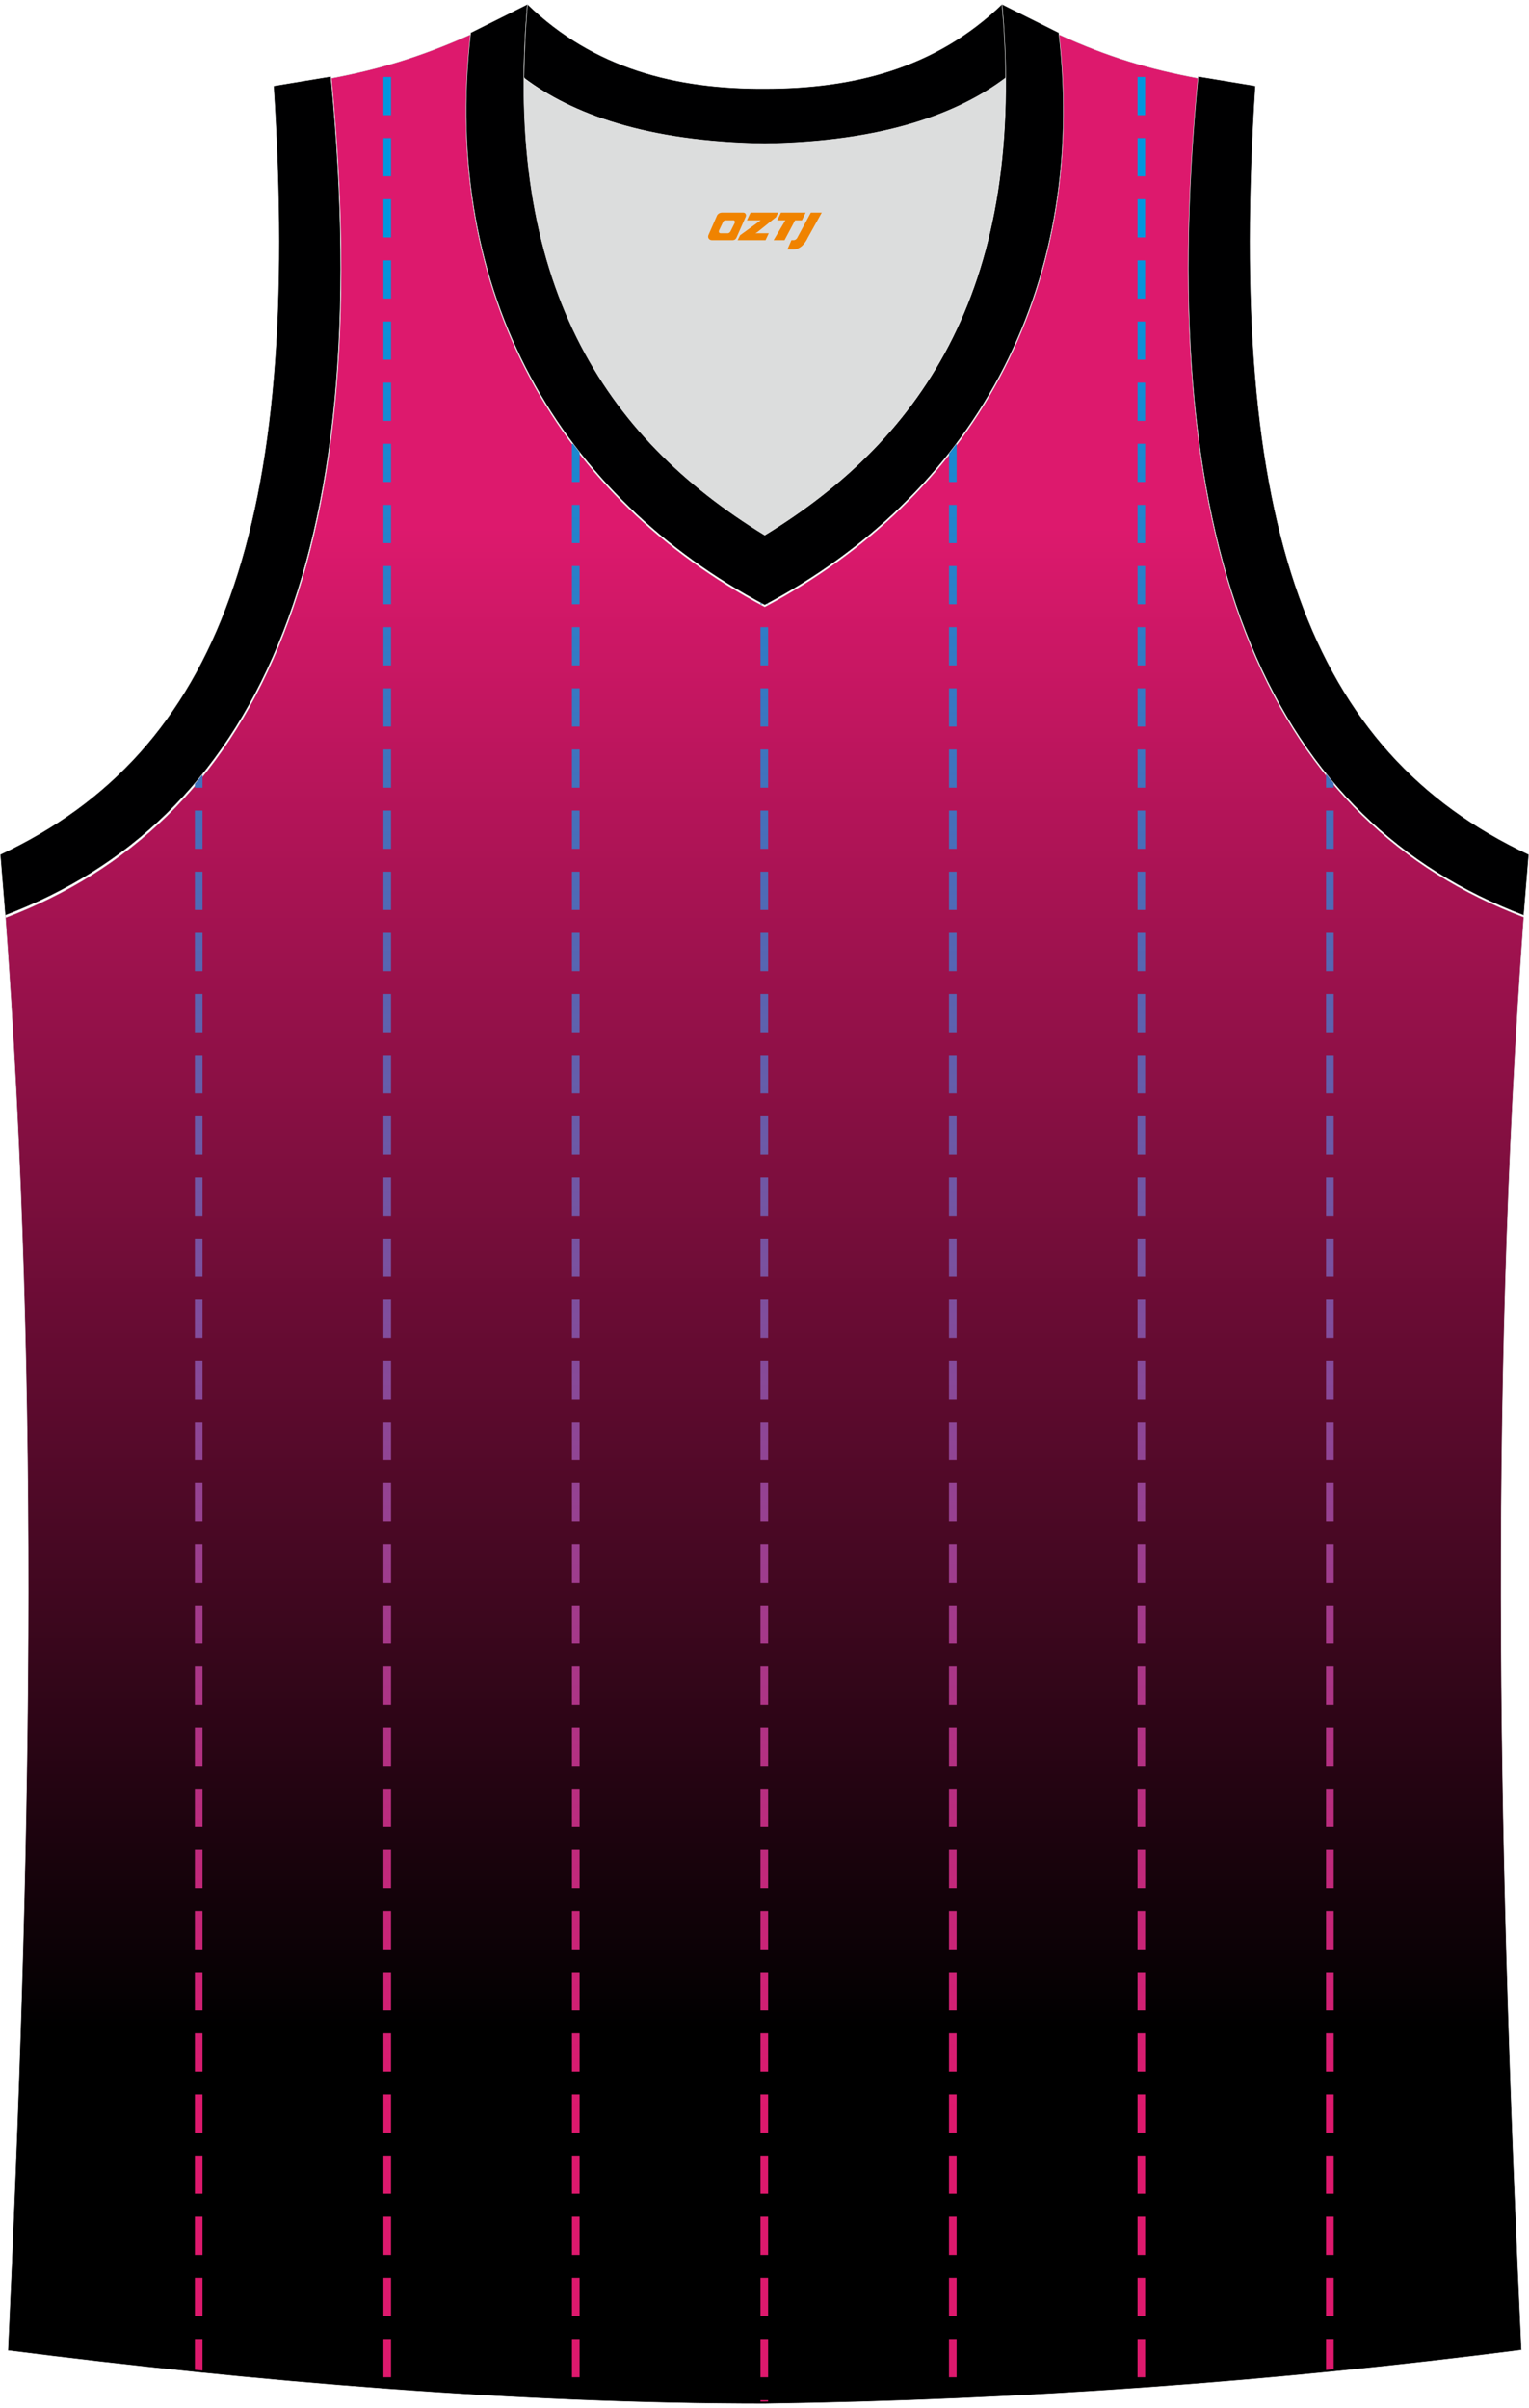 <?xml version="1.0" encoding="utf-8"?>
<!-- Generator: Adobe Illustrator 24.0.1, SVG Export Plug-In . SVG Version: 6.00 Build 0)  -->
<svg xmlns="http://www.w3.org/2000/svg" xmlns:xlink="http://www.w3.org/1999/xlink" version="1.1" id="图层_1" x="0px" y="0px" width="378.5px" height="596px" viewBox="0 0 378.12 593.55" enable-background="new 0 0 378.12 593.55" xml:space="preserve">
<g>
	
		<linearGradient id="SVGID_1_" gradientUnits="userSpaceOnUse" x1="189.007" y1="472.775" x2="189.007" y2="94.367" gradientTransform="matrix(1 0 0 1 0 28)">
		<stop offset="0" style="stop-color:#000000"/>
		<stop offset="0.981" style="stop-color:#DD196D"/>
	</linearGradient>
	
		<path fill-rule="evenodd" clip-rule="evenodd" fill="url(#SVGID_1_)" stroke="#DCDDDD" stroke-width="0.118" stroke-miterlimit="22.926" d="   M189.11,593.49L189.11,593.49L189.11,593.49L189.11,593.49L189.11,593.49z M189.11,593.49c64.02-0.89,126.03-5.47,187.16-13.27   c-5.35-116-8.25-233,0.56-354.35l0,0c-60.9-23.2-92.24-86.22-80.53-207.46l0,0c-11.93-2.23-21.97-5.13-34.46-10.82   c7.47,64.69-22.53,114.88-72.72,141.54c-50.19-26.66-80.19-76.85-72.72-141.54c-12.49,5.58-22.64,8.59-34.46,10.82l0,0   C93.64,139.76,62.19,202.78,1.4,225.98l-0.22-2.34c9.03,122.13,6.13,239.91,0.78,356.69C62.52,588.02,128.1,593.49,189.11,593.49z"/>
	<g>
		
			<linearGradient id="SVGID_2_" gradientUnits="userSpaceOnUse" x1="49.137" y1="537.936" x2="49.137" y2="71.417" gradientTransform="matrix(1 0 0 -1 0 592.546)">
			<stop offset="0" style="stop-color:#0097DE"/>
			<stop offset="1" style="stop-color:#DD196D"/>
		</linearGradient>
		<rect x="48.19" y="335.59" fill="url(#SVGID_2_)" width="1.89" height="9.45"/>
		
			<linearGradient id="SVGID_3_" gradientUnits="userSpaceOnUse" x1="49.137" y1="537.936" x2="49.137" y2="71.417" gradientTransform="matrix(1 0 0 -1 0 592.546)">
			<stop offset="0" style="stop-color:#0097DE"/>
			<stop offset="1" style="stop-color:#DD196D"/>
		</linearGradient>
		<rect x="48.19" y="320.47" fill="url(#SVGID_3_)" width="1.89" height="9.45"/>
		
			<linearGradient id="SVGID_4_" gradientUnits="userSpaceOnUse" x1="49.137" y1="537.936" x2="49.137" y2="71.417" gradientTransform="matrix(1 0 0 -1 0 592.546)">
			<stop offset="0" style="stop-color:#0097DE"/>
			<stop offset="1" style="stop-color:#DD196D"/>
		</linearGradient>
		<rect x="48.19" y="305.35" fill="url(#SVGID_4_)" width="1.89" height="9.45"/>
		
			<linearGradient id="SVGID_5_" gradientUnits="userSpaceOnUse" x1="49.137" y1="537.936" x2="49.137" y2="71.417" gradientTransform="matrix(1 0 0 -1 0 592.546)">
			<stop offset="0" style="stop-color:#0097DE"/>
			<stop offset="1" style="stop-color:#DD196D"/>
		</linearGradient>
		<rect x="48.19" y="365.82" fill="url(#SVGID_5_)" width="1.89" height="9.45"/>
		
			<linearGradient id="SVGID_6_" gradientUnits="userSpaceOnUse" x1="49.137" y1="537.936" x2="49.137" y2="71.417" gradientTransform="matrix(1 0 0 -1 0 592.546)">
			<stop offset="0" style="stop-color:#0097DE"/>
			<stop offset="1" style="stop-color:#DD196D"/>
		</linearGradient>
		<rect x="48.19" y="350.7" fill="url(#SVGID_6_)" width="1.89" height="9.45"/>
		
			<linearGradient id="SVGID_7_" gradientUnits="userSpaceOnUse" x1="49.137" y1="537.936" x2="49.137" y2="71.417" gradientTransform="matrix(1 0 0 -1 0 592.546)">
			<stop offset="0" style="stop-color:#0097DE"/>
			<stop offset="1" style="stop-color:#DD196D"/>
		</linearGradient>
		<rect x="48.19" y="380.94" fill="url(#SVGID_7_)" width="1.89" height="9.45"/>
		
			<linearGradient id="SVGID_8_" gradientUnits="userSpaceOnUse" x1="49.137" y1="537.936" x2="49.137" y2="71.417" gradientTransform="matrix(1 0 0 -1 0 592.546)">
			<stop offset="0" style="stop-color:#0097DE"/>
			<stop offset="1" style="stop-color:#DD196D"/>
		</linearGradient>
		<rect x="48.19" y="290.23" fill="url(#SVGID_8_)" width="1.89" height="9.45"/>
		
			<linearGradient id="SVGID_9_" gradientUnits="userSpaceOnUse" x1="49.137" y1="537.936" x2="49.137" y2="71.417" gradientTransform="matrix(1 0 0 -1 0 592.546)">
			<stop offset="0" style="stop-color:#0097DE"/>
			<stop offset="1" style="stop-color:#DD196D"/>
		</linearGradient>
		<rect x="48.19" y="199.52" fill="url(#SVGID_9_)" width="1.89" height="9.45"/>
		
			<linearGradient id="SVGID_10_" gradientUnits="userSpaceOnUse" x1="49.137" y1="537.936" x2="49.137" y2="71.417" gradientTransform="matrix(1 0 0 -1 0 592.546)">
			<stop offset="0" style="stop-color:#0097DE"/>
			<stop offset="1" style="stop-color:#DD196D"/>
		</linearGradient>
		<path fill="url(#SVGID_10_)" d="M48.19,193.86h1.89v-3.28c-0.62,0.77-1.25,1.53-1.89,2.28V193.86z"/>
		
			<linearGradient id="SVGID_11_" gradientUnits="userSpaceOnUse" x1="49.137" y1="537.936" x2="49.137" y2="71.417" gradientTransform="matrix(1 0 0 -1 0 592.546)">
			<stop offset="0" style="stop-color:#0097DE"/>
			<stop offset="1" style="stop-color:#DD196D"/>
		</linearGradient>
		<rect x="48.19" y="214.64" fill="url(#SVGID_11_)" width="1.89" height="9.45"/>
		
			<linearGradient id="SVGID_12_" gradientUnits="userSpaceOnUse" x1="49.137" y1="537.936" x2="49.137" y2="71.417" gradientTransform="matrix(1 0 0 -1 0 592.546)">
			<stop offset="0" style="stop-color:#0097DE"/>
			<stop offset="1" style="stop-color:#DD196D"/>
		</linearGradient>
		<rect x="48.19" y="229.76" fill="url(#SVGID_12_)" width="1.89" height="9.45"/>
		
			<linearGradient id="SVGID_13_" gradientUnits="userSpaceOnUse" x1="49.137" y1="537.936" x2="49.137" y2="71.417" gradientTransform="matrix(1 0 0 -1 0 592.546)">
			<stop offset="0" style="stop-color:#0097DE"/>
			<stop offset="1" style="stop-color:#DD196D"/>
		</linearGradient>
		<rect x="48.19" y="244.88" fill="url(#SVGID_13_)" width="1.89" height="9.45"/>
		
			<linearGradient id="SVGID_14_" gradientUnits="userSpaceOnUse" x1="49.137" y1="537.936" x2="49.137" y2="71.417" gradientTransform="matrix(1 0 0 -1 0 592.546)">
			<stop offset="0" style="stop-color:#0097DE"/>
			<stop offset="1" style="stop-color:#DD196D"/>
		</linearGradient>
		<rect x="48.19" y="260" fill="url(#SVGID_14_)" width="1.89" height="9.45"/>
		
			<linearGradient id="SVGID_15_" gradientUnits="userSpaceOnUse" x1="49.137" y1="537.936" x2="49.137" y2="71.417" gradientTransform="matrix(1 0 0 -1 0 592.546)">
			<stop offset="0" style="stop-color:#0097DE"/>
			<stop offset="1" style="stop-color:#DD196D"/>
		</linearGradient>
		<rect x="48.19" y="275.11" fill="url(#SVGID_15_)" width="1.89" height="9.45"/>
		
			<linearGradient id="SVGID_16_" gradientUnits="userSpaceOnUse" x1="49.137" y1="537.936" x2="49.137" y2="71.417" gradientTransform="matrix(1 0 0 -1 0 592.546)">
			<stop offset="0" style="stop-color:#0097DE"/>
			<stop offset="1" style="stop-color:#DD196D"/>
		</linearGradient>
		<rect x="48.19" y="517" fill="url(#SVGID_16_)" width="1.89" height="9.45"/>
		
			<linearGradient id="SVGID_17_" gradientUnits="userSpaceOnUse" x1="49.137" y1="537.936" x2="49.137" y2="71.417" gradientTransform="matrix(1 0 0 -1 0 592.546)">
			<stop offset="0" style="stop-color:#0097DE"/>
			<stop offset="1" style="stop-color:#DD196D"/>
		</linearGradient>
		<rect x="48.19" y="501.89" fill="url(#SVGID_17_)" width="1.89" height="9.45"/>
		
			<linearGradient id="SVGID_18_" gradientUnits="userSpaceOnUse" x1="49.137" y1="537.936" x2="49.137" y2="71.417" gradientTransform="matrix(1 0 0 -1 0 592.546)">
			<stop offset="0" style="stop-color:#0097DE"/>
			<stop offset="1" style="stop-color:#DD196D"/>
		</linearGradient>
		<rect x="48.19" y="532.12" fill="url(#SVGID_18_)" width="1.89" height="9.45"/>
		
			<linearGradient id="SVGID_19_" gradientUnits="userSpaceOnUse" x1="49.137" y1="537.936" x2="49.137" y2="71.417" gradientTransform="matrix(1 0 0 -1 0 592.546)">
			<stop offset="0" style="stop-color:#0097DE"/>
			<stop offset="1" style="stop-color:#DD196D"/>
		</linearGradient>
		<polygon fill="url(#SVGID_19_)" points="48.19,585.09 50.08,585.28 50.08,577.48 48.19,577.48   "/>
		
			<linearGradient id="SVGID_20_" gradientUnits="userSpaceOnUse" x1="49.137" y1="537.936" x2="49.137" y2="71.417" gradientTransform="matrix(1 0 0 -1 0 592.546)">
			<stop offset="0" style="stop-color:#0097DE"/>
			<stop offset="1" style="stop-color:#DD196D"/>
		</linearGradient>
		<rect x="48.19" y="486.77" fill="url(#SVGID_20_)" width="1.89" height="9.45"/>
		
			<linearGradient id="SVGID_21_" gradientUnits="userSpaceOnUse" x1="49.137" y1="537.936" x2="49.137" y2="71.417" gradientTransform="matrix(1 0 0 -1 0 592.546)">
			<stop offset="0" style="stop-color:#0097DE"/>
			<stop offset="1" style="stop-color:#DD196D"/>
		</linearGradient>
		<rect x="48.19" y="562.36" fill="url(#SVGID_21_)" width="1.89" height="9.45"/>
		
			<linearGradient id="SVGID_22_" gradientUnits="userSpaceOnUse" x1="49.137" y1="537.936" x2="49.137" y2="71.417" gradientTransform="matrix(1 0 0 -1 0 592.546)">
			<stop offset="0" style="stop-color:#0097DE"/>
			<stop offset="1" style="stop-color:#DD196D"/>
		</linearGradient>
		<rect x="48.19" y="547.24" fill="url(#SVGID_22_)" width="1.89" height="9.45"/>
		
			<linearGradient id="SVGID_23_" gradientUnits="userSpaceOnUse" x1="49.137" y1="537.936" x2="49.137" y2="71.417" gradientTransform="matrix(1 0 0 -1 0 592.546)">
			<stop offset="0" style="stop-color:#0097DE"/>
			<stop offset="1" style="stop-color:#DD196D"/>
		</linearGradient>
		<rect x="48.19" y="411.18" fill="url(#SVGID_23_)" width="1.89" height="9.45"/>
		
			<linearGradient id="SVGID_24_" gradientUnits="userSpaceOnUse" x1="49.137" y1="537.936" x2="49.137" y2="71.417" gradientTransform="matrix(1 0 0 -1 0 592.546)">
			<stop offset="0" style="stop-color:#0097DE"/>
			<stop offset="1" style="stop-color:#DD196D"/>
		</linearGradient>
		<rect x="48.19" y="441.41" fill="url(#SVGID_24_)" width="1.89" height="9.45"/>
		
			<linearGradient id="SVGID_25_" gradientUnits="userSpaceOnUse" x1="49.137" y1="537.936" x2="49.137" y2="71.417" gradientTransform="matrix(1 0 0 -1 0 592.546)">
			<stop offset="0" style="stop-color:#0097DE"/>
			<stop offset="1" style="stop-color:#DD196D"/>
		</linearGradient>
		<rect x="48.19" y="426.29" fill="url(#SVGID_25_)" width="1.89" height="9.45"/>
		
			<linearGradient id="SVGID_26_" gradientUnits="userSpaceOnUse" x1="49.137" y1="537.936" x2="49.137" y2="71.417" gradientTransform="matrix(1 0 0 -1 0 592.546)">
			<stop offset="0" style="stop-color:#0097DE"/>
			<stop offset="1" style="stop-color:#DD196D"/>
		</linearGradient>
		<rect x="48.19" y="396.06" fill="url(#SVGID_26_)" width="1.89" height="9.45"/>
		
			<linearGradient id="SVGID_27_" gradientUnits="userSpaceOnUse" x1="49.137" y1="537.936" x2="49.137" y2="71.417" gradientTransform="matrix(1 0 0 -1 0 592.546)">
			<stop offset="0" style="stop-color:#0097DE"/>
			<stop offset="1" style="stop-color:#DD196D"/>
		</linearGradient>
		<rect x="48.19" y="471.65" fill="url(#SVGID_27_)" width="1.89" height="9.45"/>
		
			<linearGradient id="SVGID_28_" gradientUnits="userSpaceOnUse" x1="49.137" y1="537.936" x2="49.137" y2="71.417" gradientTransform="matrix(1 0 0 -1 0 592.546)">
			<stop offset="0" style="stop-color:#0097DE"/>
			<stop offset="1" style="stop-color:#DD196D"/>
		</linearGradient>
		<rect x="48.19" y="456.53" fill="url(#SVGID_28_)" width="1.89" height="9.45"/>
		
			<linearGradient id="SVGID_29_" gradientUnits="userSpaceOnUse" x1="95.757" y1="537.936" x2="95.757" y2="71.417" gradientTransform="matrix(1 0 0 -1 0 592.546)">
			<stop offset="0" style="stop-color:#0097DE"/>
			<stop offset="1" style="stop-color:#DD196D"/>
		</linearGradient>
		<rect x="94.81" y="214.64" fill="url(#SVGID_29_)" width="1.89" height="9.45"/>
		
			<linearGradient id="SVGID_30_" gradientUnits="userSpaceOnUse" x1="95.757" y1="537.936" x2="95.757" y2="71.417" gradientTransform="matrix(1 0 0 -1 0 592.546)">
			<stop offset="0" style="stop-color:#0097DE"/>
			<stop offset="1" style="stop-color:#DD196D"/>
		</linearGradient>
		<rect x="94.81" y="199.52" fill="url(#SVGID_30_)" width="1.89" height="9.45"/>
		
			<linearGradient id="SVGID_31_" gradientUnits="userSpaceOnUse" x1="95.757" y1="537.936" x2="95.757" y2="71.417" gradientTransform="matrix(1 0 0 -1 0 592.546)">
			<stop offset="0" style="stop-color:#0097DE"/>
			<stop offset="1" style="stop-color:#DD196D"/>
		</linearGradient>
		<rect x="94.81" y="169.29" fill="url(#SVGID_31_)" width="1.89" height="9.45"/>
		
			<linearGradient id="SVGID_32_" gradientUnits="userSpaceOnUse" x1="95.757" y1="537.936" x2="95.757" y2="71.417" gradientTransform="matrix(1 0 0 -1 0 592.546)">
			<stop offset="0" style="stop-color:#0097DE"/>
			<stop offset="1" style="stop-color:#DD196D"/>
		</linearGradient>
		<rect x="94.81" y="229.76" fill="url(#SVGID_32_)" width="1.89" height="9.45"/>
		
			<linearGradient id="SVGID_33_" gradientUnits="userSpaceOnUse" x1="95.757" y1="537.936" x2="95.757" y2="71.417" gradientTransform="matrix(1 0 0 -1 0 592.546)">
			<stop offset="0" style="stop-color:#0097DE"/>
			<stop offset="1" style="stop-color:#DD196D"/>
		</linearGradient>
		<rect x="94.81" y="305.35" fill="url(#SVGID_33_)" width="1.89" height="9.45"/>
		
			<linearGradient id="SVGID_34_" gradientUnits="userSpaceOnUse" x1="95.757" y1="537.936" x2="95.757" y2="71.417" gradientTransform="matrix(1 0 0 -1 0 592.546)">
			<stop offset="0" style="stop-color:#0097DE"/>
			<stop offset="1" style="stop-color:#DD196D"/>
		</linearGradient>
		<rect x="94.81" y="275.11" fill="url(#SVGID_34_)" width="1.89" height="9.45"/>
		
			<linearGradient id="SVGID_35_" gradientUnits="userSpaceOnUse" x1="95.757" y1="537.936" x2="95.757" y2="71.417" gradientTransform="matrix(1 0 0 -1 0 592.546)">
			<stop offset="0" style="stop-color:#0097DE"/>
			<stop offset="1" style="stop-color:#DD196D"/>
		</linearGradient>
		<rect x="94.81" y="260" fill="url(#SVGID_35_)" width="1.89" height="9.45"/>
		
			<linearGradient id="SVGID_36_" gradientUnits="userSpaceOnUse" x1="95.757" y1="537.936" x2="95.757" y2="71.417" gradientTransform="matrix(1 0 0 -1 0 592.546)">
			<stop offset="0" style="stop-color:#0097DE"/>
			<stop offset="1" style="stop-color:#DD196D"/>
		</linearGradient>
		<rect x="94.81" y="18.11" fill="url(#SVGID_36_)" width="1.89" height="9.45"/>
		
			<linearGradient id="SVGID_37_" gradientUnits="userSpaceOnUse" x1="95.757" y1="537.936" x2="95.757" y2="71.417" gradientTransform="matrix(1 0 0 -1 0 592.546)">
			<stop offset="0" style="stop-color:#0097DE"/>
			<stop offset="1" style="stop-color:#DD196D"/>
		</linearGradient>
		<rect x="94.81" y="184.41" fill="url(#SVGID_37_)" width="1.89" height="9.45"/>
		
			<linearGradient id="SVGID_38_" gradientUnits="userSpaceOnUse" x1="95.757" y1="537.936" x2="95.757" y2="71.417" gradientTransform="matrix(1 0 0 -1 0 592.546)">
			<stop offset="0" style="stop-color:#0097DE"/>
			<stop offset="1" style="stop-color:#DD196D"/>
		</linearGradient>
		<rect x="94.81" y="78.58" fill="url(#SVGID_38_)" width="1.89" height="9.45"/>
		
			<linearGradient id="SVGID_39_" gradientUnits="userSpaceOnUse" x1="95.757" y1="537.936" x2="95.757" y2="71.417" gradientTransform="matrix(1 0 0 -1 0 592.546)">
			<stop offset="0" style="stop-color:#0097DE"/>
			<stop offset="1" style="stop-color:#DD196D"/>
		</linearGradient>
		<rect x="94.81" y="63.46" fill="url(#SVGID_39_)" width="1.89" height="9.45"/>
		
			<linearGradient id="SVGID_40_" gradientUnits="userSpaceOnUse" x1="95.757" y1="537.936" x2="95.757" y2="71.417" gradientTransform="matrix(1 0 0 -1 0 592.546)">
			<stop offset="0" style="stop-color:#0097DE"/>
			<stop offset="1" style="stop-color:#DD196D"/>
		</linearGradient>
		<rect x="94.81" y="48.34" fill="url(#SVGID_40_)" width="1.89" height="9.45"/>
		
			<linearGradient id="SVGID_41_" gradientUnits="userSpaceOnUse" x1="95.757" y1="537.936" x2="95.757" y2="71.417" gradientTransform="matrix(1 0 0 -1 0 592.546)">
			<stop offset="0" style="stop-color:#0097DE"/>
			<stop offset="1" style="stop-color:#DD196D"/>
		</linearGradient>
		<rect x="94.81" y="33.22" fill="url(#SVGID_41_)" width="1.89" height="9.45"/>
		
			<linearGradient id="SVGID_42_" gradientUnits="userSpaceOnUse" x1="95.757" y1="537.936" x2="95.757" y2="71.417" gradientTransform="matrix(1 0 0 -1 0 592.546)">
			<stop offset="0" style="stop-color:#0097DE"/>
			<stop offset="1" style="stop-color:#DD196D"/>
		</linearGradient>
		<rect x="94.81" y="139.05" fill="url(#SVGID_42_)" width="1.89" height="9.45"/>
		
			<linearGradient id="SVGID_43_" gradientUnits="userSpaceOnUse" x1="95.757" y1="537.936" x2="95.757" y2="71.417" gradientTransform="matrix(1 0 0 -1 0 592.546)">
			<stop offset="0" style="stop-color:#0097DE"/>
			<stop offset="1" style="stop-color:#DD196D"/>
		</linearGradient>
		<rect x="94.81" y="154.17" fill="url(#SVGID_43_)" width="1.89" height="9.45"/>
		
			<linearGradient id="SVGID_44_" gradientUnits="userSpaceOnUse" x1="95.757" y1="537.936" x2="95.757" y2="71.417" gradientTransform="matrix(1 0 0 -1 0 592.546)">
			<stop offset="0" style="stop-color:#0097DE"/>
			<stop offset="1" style="stop-color:#DD196D"/>
		</linearGradient>
		<rect x="94.81" y="123.93" fill="url(#SVGID_44_)" width="1.89" height="9.45"/>
		
			<linearGradient id="SVGID_45_" gradientUnits="userSpaceOnUse" x1="95.757" y1="537.936" x2="95.757" y2="71.417" gradientTransform="matrix(1 0 0 -1 0 592.546)">
			<stop offset="0" style="stop-color:#0097DE"/>
			<stop offset="1" style="stop-color:#DD196D"/>
		</linearGradient>
		<rect x="94.81" y="93.7" fill="url(#SVGID_45_)" width="1.89" height="9.45"/>
		
			<linearGradient id="SVGID_46_" gradientUnits="userSpaceOnUse" x1="95.757" y1="537.936" x2="95.757" y2="71.417" gradientTransform="matrix(1 0 0 -1 0 592.546)">
			<stop offset="0" style="stop-color:#0097DE"/>
			<stop offset="1" style="stop-color:#DD196D"/>
		</linearGradient>
		<rect x="94.81" y="108.81" fill="url(#SVGID_46_)" width="1.89" height="9.45"/>
		
			<linearGradient id="SVGID_47_" gradientUnits="userSpaceOnUse" x1="95.757" y1="537.936" x2="95.757" y2="71.417" gradientTransform="matrix(1 0 0 -1 0 592.546)">
			<stop offset="0" style="stop-color:#0097DE"/>
			<stop offset="1" style="stop-color:#DD196D"/>
		</linearGradient>
		<rect x="94.81" y="244.88" fill="url(#SVGID_47_)" width="1.89" height="9.45"/>
		
			<linearGradient id="SVGID_48_" gradientUnits="userSpaceOnUse" x1="95.757" y1="537.936" x2="95.757" y2="71.417" gradientTransform="matrix(1 0 0 -1 0 592.546)">
			<stop offset="0" style="stop-color:#0097DE"/>
			<stop offset="1" style="stop-color:#DD196D"/>
		</linearGradient>
		<rect x="94.81" y="501.89" fill="url(#SVGID_48_)" width="1.89" height="9.45"/>
		
			<linearGradient id="SVGID_49_" gradientUnits="userSpaceOnUse" x1="95.757" y1="537.936" x2="95.757" y2="71.417" gradientTransform="matrix(1 0 0 -1 0 592.546)">
			<stop offset="0" style="stop-color:#0097DE"/>
			<stop offset="1" style="stop-color:#DD196D"/>
		</linearGradient>
		<rect x="94.81" y="486.77" fill="url(#SVGID_49_)" width="1.89" height="9.45"/>
		
			<linearGradient id="SVGID_50_" gradientUnits="userSpaceOnUse" x1="95.757" y1="537.936" x2="95.757" y2="71.417" gradientTransform="matrix(1 0 0 -1 0 592.546)">
			<stop offset="0" style="stop-color:#0097DE"/>
			<stop offset="1" style="stop-color:#DD196D"/>
		</linearGradient>
		<rect x="94.81" y="517" fill="url(#SVGID_50_)" width="1.89" height="9.45"/>
		
			<linearGradient id="SVGID_51_" gradientUnits="userSpaceOnUse" x1="95.757" y1="537.936" x2="95.757" y2="71.417" gradientTransform="matrix(1 0 0 -1 0 592.546)">
			<stop offset="0" style="stop-color:#0097DE"/>
			<stop offset="1" style="stop-color:#DD196D"/>
		</linearGradient>
		<rect x="94.81" y="456.53" fill="url(#SVGID_51_)" width="1.89" height="9.45"/>
		
			<linearGradient id="SVGID_52_" gradientUnits="userSpaceOnUse" x1="95.757" y1="537.936" x2="95.757" y2="71.417" gradientTransform="matrix(1 0 0 -1 0 592.546)">
			<stop offset="0" style="stop-color:#0097DE"/>
			<stop offset="1" style="stop-color:#DD196D"/>
		</linearGradient>
		<rect x="94.81" y="471.65" fill="url(#SVGID_52_)" width="1.89" height="9.45"/>
		
			<linearGradient id="SVGID_53_" gradientUnits="userSpaceOnUse" x1="95.757" y1="537.936" x2="95.757" y2="71.417" gradientTransform="matrix(1 0 0 -1 0 592.546)">
			<stop offset="0" style="stop-color:#0097DE"/>
			<stop offset="1" style="stop-color:#DD196D"/>
		</linearGradient>
		<rect x="94.81" y="562.36" fill="url(#SVGID_53_)" width="1.89" height="9.45"/>
		
			<linearGradient id="SVGID_54_" gradientUnits="userSpaceOnUse" x1="95.757" y1="537.936" x2="95.757" y2="71.417" gradientTransform="matrix(1 0 0 -1 0 592.546)">
			<stop offset="0" style="stop-color:#0097DE"/>
			<stop offset="1" style="stop-color:#DD196D"/>
		</linearGradient>
		<rect x="94.81" y="577.48" fill="url(#SVGID_54_)" width="1.89" height="9.45"/>
		
			<linearGradient id="SVGID_55_" gradientUnits="userSpaceOnUse" x1="95.757" y1="537.936" x2="95.757" y2="71.417" gradientTransform="matrix(1 0 0 -1 0 592.546)">
			<stop offset="0" style="stop-color:#0097DE"/>
			<stop offset="1" style="stop-color:#DD196D"/>
		</linearGradient>
		<rect x="94.81" y="532.12" fill="url(#SVGID_55_)" width="1.89" height="9.45"/>
		
			<linearGradient id="SVGID_56_" gradientUnits="userSpaceOnUse" x1="95.757" y1="537.936" x2="95.757" y2="71.417" gradientTransform="matrix(1 0 0 -1 0 592.546)">
			<stop offset="0" style="stop-color:#0097DE"/>
			<stop offset="1" style="stop-color:#DD196D"/>
		</linearGradient>
		<rect x="94.81" y="547.24" fill="url(#SVGID_56_)" width="1.89" height="9.45"/>
		
			<linearGradient id="SVGID_57_" gradientUnits="userSpaceOnUse" x1="95.757" y1="537.936" x2="95.757" y2="71.417" gradientTransform="matrix(1 0 0 -1 0 592.546)">
			<stop offset="0" style="stop-color:#0097DE"/>
			<stop offset="1" style="stop-color:#DD196D"/>
		</linearGradient>
		<rect x="94.81" y="411.18" fill="url(#SVGID_57_)" width="1.89" height="9.45"/>
		
			<linearGradient id="SVGID_58_" gradientUnits="userSpaceOnUse" x1="95.757" y1="537.936" x2="95.757" y2="71.417" gradientTransform="matrix(1 0 0 -1 0 592.546)">
			<stop offset="0" style="stop-color:#0097DE"/>
			<stop offset="1" style="stop-color:#DD196D"/>
		</linearGradient>
		<rect x="94.81" y="380.94" fill="url(#SVGID_58_)" width="1.89" height="9.45"/>
		
			<linearGradient id="SVGID_59_" gradientUnits="userSpaceOnUse" x1="95.757" y1="537.936" x2="95.757" y2="71.417" gradientTransform="matrix(1 0 0 -1 0 592.546)">
			<stop offset="0" style="stop-color:#0097DE"/>
			<stop offset="1" style="stop-color:#DD196D"/>
		</linearGradient>
		<rect x="94.81" y="365.82" fill="url(#SVGID_59_)" width="1.89" height="9.45"/>
		
			<linearGradient id="SVGID_60_" gradientUnits="userSpaceOnUse" x1="95.757" y1="537.936" x2="95.757" y2="71.417" gradientTransform="matrix(1 0 0 -1 0 592.546)">
			<stop offset="0" style="stop-color:#0097DE"/>
			<stop offset="1" style="stop-color:#DD196D"/>
		</linearGradient>
		<rect x="94.81" y="350.7" fill="url(#SVGID_60_)" width="1.89" height="9.45"/>
		
			<linearGradient id="SVGID_61_" gradientUnits="userSpaceOnUse" x1="95.757" y1="537.936" x2="95.757" y2="71.417" gradientTransform="matrix(1 0 0 -1 0 592.546)">
			<stop offset="0" style="stop-color:#0097DE"/>
			<stop offset="1" style="stop-color:#DD196D"/>
		</linearGradient>
		<rect x="94.81" y="335.59" fill="url(#SVGID_61_)" width="1.89" height="9.45"/>
		
			<linearGradient id="SVGID_62_" gradientUnits="userSpaceOnUse" x1="95.757" y1="537.936" x2="95.757" y2="71.417" gradientTransform="matrix(1 0 0 -1 0 592.546)">
			<stop offset="0" style="stop-color:#0097DE"/>
			<stop offset="1" style="stop-color:#DD196D"/>
		</linearGradient>
		<rect x="94.81" y="396.06" fill="url(#SVGID_62_)" width="1.89" height="9.45"/>
		
			<linearGradient id="SVGID_63_" gradientUnits="userSpaceOnUse" x1="95.757" y1="537.936" x2="95.757" y2="71.417" gradientTransform="matrix(1 0 0 -1 0 592.546)">
			<stop offset="0" style="stop-color:#0097DE"/>
			<stop offset="1" style="stop-color:#DD196D"/>
		</linearGradient>
		<rect x="94.81" y="426.29" fill="url(#SVGID_63_)" width="1.89" height="9.45"/>
		
			<linearGradient id="SVGID_64_" gradientUnits="userSpaceOnUse" x1="95.757" y1="537.936" x2="95.757" y2="71.417" gradientTransform="matrix(1 0 0 -1 0 592.546)">
			<stop offset="0" style="stop-color:#0097DE"/>
			<stop offset="1" style="stop-color:#DD196D"/>
		</linearGradient>
		<rect x="94.81" y="320.47" fill="url(#SVGID_64_)" width="1.89" height="9.45"/>
		
			<linearGradient id="SVGID_65_" gradientUnits="userSpaceOnUse" x1="95.757" y1="537.936" x2="95.757" y2="71.417" gradientTransform="matrix(1 0 0 -1 0 592.546)">
			<stop offset="0" style="stop-color:#0097DE"/>
			<stop offset="1" style="stop-color:#DD196D"/>
		</linearGradient>
		<rect x="94.81" y="441.41" fill="url(#SVGID_65_)" width="1.89" height="9.45"/>
		
			<linearGradient id="SVGID_66_" gradientUnits="userSpaceOnUse" x1="95.757" y1="537.936" x2="95.757" y2="71.417" gradientTransform="matrix(1 0 0 -1 0 592.546)">
			<stop offset="0" style="stop-color:#0097DE"/>
			<stop offset="1" style="stop-color:#DD196D"/>
		</linearGradient>
		<rect x="94.81" y="290.23" fill="url(#SVGID_66_)" width="1.89" height="9.45"/>
		
			<linearGradient id="SVGID_67_" gradientUnits="userSpaceOnUse" x1="142.387" y1="537.936" x2="142.387" y2="71.417" gradientTransform="matrix(1 0 0 -1 0 592.546)">
			<stop offset="0" style="stop-color:#0097DE"/>
			<stop offset="1" style="stop-color:#DD196D"/>
		</linearGradient>
		<rect x="141.44" y="260" fill="url(#SVGID_67_)" width="1.89" height="9.45"/>
		
			<linearGradient id="SVGID_68_" gradientUnits="userSpaceOnUse" x1="142.387" y1="537.936" x2="142.387" y2="71.417" gradientTransform="matrix(1 0 0 -1 0 592.546)">
			<stop offset="0" style="stop-color:#0097DE"/>
			<stop offset="1" style="stop-color:#DD196D"/>
		</linearGradient>
		<rect x="141.44" y="275.11" fill="url(#SVGID_68_)" width="1.89" height="9.45"/>
		
			<linearGradient id="SVGID_69_" gradientUnits="userSpaceOnUse" x1="142.387" y1="537.936" x2="142.387" y2="71.417" gradientTransform="matrix(1 0 0 -1 0 592.546)">
			<stop offset="0" style="stop-color:#0097DE"/>
			<stop offset="1" style="stop-color:#DD196D"/>
		</linearGradient>
		<rect x="141.44" y="244.88" fill="url(#SVGID_69_)" width="1.89" height="9.45"/>
		
			<linearGradient id="SVGID_70_" gradientUnits="userSpaceOnUse" x1="142.387" y1="537.936" x2="142.387" y2="71.417" gradientTransform="matrix(1 0 0 -1 0 592.546)">
			<stop offset="0" style="stop-color:#0097DE"/>
			<stop offset="1" style="stop-color:#DD196D"/>
		</linearGradient>
		<rect x="141.44" y="229.76" fill="url(#SVGID_70_)" width="1.89" height="9.45"/>
		
			<linearGradient id="SVGID_71_" gradientUnits="userSpaceOnUse" x1="142.387" y1="537.936" x2="142.387" y2="71.417" gradientTransform="matrix(1 0 0 -1 0 592.546)">
			<stop offset="0" style="stop-color:#0097DE"/>
			<stop offset="1" style="stop-color:#DD196D"/>
		</linearGradient>
		<rect x="141.44" y="290.23" fill="url(#SVGID_71_)" width="1.89" height="9.45"/>
		
			<linearGradient id="SVGID_72_" gradientUnits="userSpaceOnUse" x1="142.387" y1="537.936" x2="142.387" y2="71.417" gradientTransform="matrix(1 0 0 -1 0 592.546)">
			<stop offset="0" style="stop-color:#0097DE"/>
			<stop offset="1" style="stop-color:#DD196D"/>
		</linearGradient>
		<rect x="141.44" y="335.59" fill="url(#SVGID_72_)" width="1.89" height="9.45"/>
		
			<linearGradient id="SVGID_73_" gradientUnits="userSpaceOnUse" x1="142.387" y1="537.936" x2="142.387" y2="71.417" gradientTransform="matrix(1 0 0 -1 0 592.546)">
			<stop offset="0" style="stop-color:#0097DE"/>
			<stop offset="1" style="stop-color:#DD196D"/>
		</linearGradient>
		<rect x="141.44" y="320.47" fill="url(#SVGID_73_)" width="1.89" height="9.45"/>
		
			<linearGradient id="SVGID_74_" gradientUnits="userSpaceOnUse" x1="142.387" y1="537.936" x2="142.387" y2="71.417" gradientTransform="matrix(1 0 0 -1 0 592.546)">
			<stop offset="0" style="stop-color:#0097DE"/>
			<stop offset="1" style="stop-color:#DD196D"/>
		</linearGradient>
		<rect x="141.44" y="305.35" fill="url(#SVGID_74_)" width="1.89" height="9.45"/>
		
			<linearGradient id="SVGID_75_" gradientUnits="userSpaceOnUse" x1="142.387" y1="537.936" x2="142.387" y2="71.417" gradientTransform="matrix(1 0 0 -1 0 592.546)">
			<stop offset="0" style="stop-color:#0097DE"/>
			<stop offset="1" style="stop-color:#DD196D"/>
		</linearGradient>
		<rect x="141.44" y="214.64" fill="url(#SVGID_75_)" width="1.89" height="9.45"/>
		
			<linearGradient id="SVGID_76_" gradientUnits="userSpaceOnUse" x1="142.387" y1="537.936" x2="142.387" y2="71.417" gradientTransform="matrix(1 0 0 -1 0 592.546)">
			<stop offset="0" style="stop-color:#0097DE"/>
			<stop offset="1" style="stop-color:#DD196D"/>
		</linearGradient>
		<rect x="141.44" y="154.17" fill="url(#SVGID_76_)" width="1.89" height="9.45"/>
		
			<linearGradient id="SVGID_77_" gradientUnits="userSpaceOnUse" x1="142.387" y1="537.936" x2="142.387" y2="71.417" gradientTransform="matrix(1 0 0 -1 0 592.546)">
			<stop offset="0" style="stop-color:#0097DE"/>
			<stop offset="1" style="stop-color:#DD196D"/>
		</linearGradient>
		<rect x="141.44" y="123.93" fill="url(#SVGID_77_)" width="1.89" height="9.45"/>
		
			<linearGradient id="SVGID_78_" gradientUnits="userSpaceOnUse" x1="142.387" y1="537.936" x2="142.387" y2="71.417" gradientTransform="matrix(1 0 0 -1 0 592.546)">
			<stop offset="0" style="stop-color:#0097DE"/>
			<stop offset="1" style="stop-color:#DD196D"/>
		</linearGradient>
		<rect x="141.44" y="350.7" fill="url(#SVGID_78_)" width="1.89" height="9.45"/>
		
			<linearGradient id="SVGID_79_" gradientUnits="userSpaceOnUse" x1="142.387" y1="537.936" x2="142.387" y2="71.417" gradientTransform="matrix(1 0 0 -1 0 592.546)">
			<stop offset="0" style="stop-color:#0097DE"/>
			<stop offset="1" style="stop-color:#DD196D"/>
		</linearGradient>
		<path fill="url(#SVGID_79_)" d="M141.44,108.82v9.45h1.89v-7.52c-0.5-0.64-1-1.28-1.48-1.93H141.44z"/>
		
			<linearGradient id="SVGID_80_" gradientUnits="userSpaceOnUse" x1="142.387" y1="537.936" x2="142.387" y2="71.417" gradientTransform="matrix(1 0 0 -1 0 592.546)">
			<stop offset="0" style="stop-color:#0097DE"/>
			<stop offset="1" style="stop-color:#DD196D"/>
		</linearGradient>
		<rect x="141.44" y="169.29" fill="url(#SVGID_80_)" width="1.89" height="9.45"/>
		
			<linearGradient id="SVGID_81_" gradientUnits="userSpaceOnUse" x1="142.387" y1="537.936" x2="142.387" y2="71.417" gradientTransform="matrix(1 0 0 -1 0 592.546)">
			<stop offset="0" style="stop-color:#0097DE"/>
			<stop offset="1" style="stop-color:#DD196D"/>
		</linearGradient>
		<rect x="141.44" y="199.52" fill="url(#SVGID_81_)" width="1.89" height="9.45"/>
		
			<linearGradient id="SVGID_82_" gradientUnits="userSpaceOnUse" x1="142.387" y1="537.936" x2="142.387" y2="71.417" gradientTransform="matrix(1 0 0 -1 0 592.546)">
			<stop offset="0" style="stop-color:#0097DE"/>
			<stop offset="1" style="stop-color:#DD196D"/>
		</linearGradient>
		<rect x="141.44" y="184.41" fill="url(#SVGID_82_)" width="1.89" height="9.45"/>
		
			<linearGradient id="SVGID_83_" gradientUnits="userSpaceOnUse" x1="142.387" y1="537.936" x2="142.387" y2="71.417" gradientTransform="matrix(1 0 0 -1 0 592.546)">
			<stop offset="0" style="stop-color:#0097DE"/>
			<stop offset="1" style="stop-color:#DD196D"/>
		</linearGradient>
		<rect x="141.44" y="139.05" fill="url(#SVGID_83_)" width="1.89" height="9.45"/>
		
			<linearGradient id="SVGID_84_" gradientUnits="userSpaceOnUse" x1="142.387" y1="537.936" x2="142.387" y2="71.417" gradientTransform="matrix(1 0 0 -1 0 592.546)">
			<stop offset="0" style="stop-color:#0097DE"/>
			<stop offset="1" style="stop-color:#DD196D"/>
		</linearGradient>
		<rect x="141.44" y="517" fill="url(#SVGID_84_)" width="1.89" height="9.45"/>
		
			<linearGradient id="SVGID_85_" gradientUnits="userSpaceOnUse" x1="142.387" y1="537.936" x2="142.387" y2="71.417" gradientTransform="matrix(1 0 0 -1 0 592.546)">
			<stop offset="0" style="stop-color:#0097DE"/>
			<stop offset="1" style="stop-color:#DD196D"/>
		</linearGradient>
		<rect x="141.44" y="501.89" fill="url(#SVGID_85_)" width="1.89" height="9.45"/>
		
			<linearGradient id="SVGID_86_" gradientUnits="userSpaceOnUse" x1="142.387" y1="537.936" x2="142.387" y2="71.417" gradientTransform="matrix(1 0 0 -1 0 592.546)">
			<stop offset="0" style="stop-color:#0097DE"/>
			<stop offset="1" style="stop-color:#DD196D"/>
		</linearGradient>
		<rect x="141.44" y="532.12" fill="url(#SVGID_86_)" width="1.89" height="9.45"/>
		
			<linearGradient id="SVGID_87_" gradientUnits="userSpaceOnUse" x1="142.387" y1="537.936" x2="142.387" y2="71.417" gradientTransform="matrix(1 0 0 -1 0 592.546)">
			<stop offset="0" style="stop-color:#0097DE"/>
			<stop offset="1" style="stop-color:#DD196D"/>
		</linearGradient>
		<rect x="141.44" y="486.77" fill="url(#SVGID_87_)" width="1.89" height="9.45"/>
		
			<linearGradient id="SVGID_88_" gradientUnits="userSpaceOnUse" x1="142.387" y1="537.936" x2="142.387" y2="71.417" gradientTransform="matrix(1 0 0 -1 0 592.546)">
			<stop offset="0" style="stop-color:#0097DE"/>
			<stop offset="1" style="stop-color:#DD196D"/>
		</linearGradient>
		<rect x="141.44" y="547.24" fill="url(#SVGID_88_)" width="1.89" height="9.45"/>
		
			<linearGradient id="SVGID_89_" gradientUnits="userSpaceOnUse" x1="142.387" y1="537.936" x2="142.387" y2="71.417" gradientTransform="matrix(1 0 0 -1 0 592.546)">
			<stop offset="0" style="stop-color:#0097DE"/>
			<stop offset="1" style="stop-color:#DD196D"/>
		</linearGradient>
		<rect x="141.44" y="577.48" fill="url(#SVGID_89_)" width="1.89" height="9.45"/>
		
			<linearGradient id="SVGID_90_" gradientUnits="userSpaceOnUse" x1="142.387" y1="537.936" x2="142.387" y2="71.417" gradientTransform="matrix(1 0 0 -1 0 592.546)">
			<stop offset="0" style="stop-color:#0097DE"/>
			<stop offset="1" style="stop-color:#DD196D"/>
		</linearGradient>
		<rect x="141.44" y="562.36" fill="url(#SVGID_90_)" width="1.89" height="9.45"/>
		
			<linearGradient id="SVGID_91_" gradientUnits="userSpaceOnUse" x1="142.387" y1="537.936" x2="142.387" y2="71.417" gradientTransform="matrix(1 0 0 -1 0 592.546)">
			<stop offset="0" style="stop-color:#0097DE"/>
			<stop offset="1" style="stop-color:#DD196D"/>
		</linearGradient>
		<rect x="141.44" y="365.82" fill="url(#SVGID_91_)" width="1.89" height="9.45"/>
		
			<linearGradient id="SVGID_92_" gradientUnits="userSpaceOnUse" x1="142.387" y1="537.936" x2="142.387" y2="71.417" gradientTransform="matrix(1 0 0 -1 0 592.546)">
			<stop offset="0" style="stop-color:#0097DE"/>
			<stop offset="1" style="stop-color:#DD196D"/>
		</linearGradient>
		<rect x="141.44" y="471.65" fill="url(#SVGID_92_)" width="1.89" height="9.45"/>
		
			<linearGradient id="SVGID_93_" gradientUnits="userSpaceOnUse" x1="142.387" y1="537.936" x2="142.387" y2="71.417" gradientTransform="matrix(1 0 0 -1 0 592.546)">
			<stop offset="0" style="stop-color:#0097DE"/>
			<stop offset="1" style="stop-color:#DD196D"/>
		</linearGradient>
		<rect x="141.44" y="396.06" fill="url(#SVGID_93_)" width="1.89" height="9.45"/>
		
			<linearGradient id="SVGID_94_" gradientUnits="userSpaceOnUse" x1="142.387" y1="537.936" x2="142.387" y2="71.417" gradientTransform="matrix(1 0 0 -1 0 592.546)">
			<stop offset="0" style="stop-color:#0097DE"/>
			<stop offset="1" style="stop-color:#DD196D"/>
		</linearGradient>
		<rect x="141.44" y="380.94" fill="url(#SVGID_94_)" width="1.89" height="9.45"/>
		
			<linearGradient id="SVGID_95_" gradientUnits="userSpaceOnUse" x1="142.387" y1="537.936" x2="142.387" y2="71.417" gradientTransform="matrix(1 0 0 -1 0 592.546)">
			<stop offset="0" style="stop-color:#0097DE"/>
			<stop offset="1" style="stop-color:#DD196D"/>
		</linearGradient>
		<rect x="141.44" y="411.18" fill="url(#SVGID_95_)" width="1.89" height="9.45"/>
		
			<linearGradient id="SVGID_96_" gradientUnits="userSpaceOnUse" x1="142.387" y1="537.936" x2="142.387" y2="71.417" gradientTransform="matrix(1 0 0 -1 0 592.546)">
			<stop offset="0" style="stop-color:#0097DE"/>
			<stop offset="1" style="stop-color:#DD196D"/>
		</linearGradient>
		<rect x="141.44" y="456.53" fill="url(#SVGID_96_)" width="1.89" height="9.45"/>
		
			<linearGradient id="SVGID_97_" gradientUnits="userSpaceOnUse" x1="142.387" y1="537.936" x2="142.387" y2="71.417" gradientTransform="matrix(1 0 0 -1 0 592.546)">
			<stop offset="0" style="stop-color:#0097DE"/>
			<stop offset="1" style="stop-color:#DD196D"/>
		</linearGradient>
		<rect x="141.44" y="426.29" fill="url(#SVGID_97_)" width="1.89" height="9.45"/>
		
			<linearGradient id="SVGID_98_" gradientUnits="userSpaceOnUse" x1="142.387" y1="537.936" x2="142.387" y2="71.417" gradientTransform="matrix(1 0 0 -1 0 592.546)">
			<stop offset="0" style="stop-color:#0097DE"/>
			<stop offset="1" style="stop-color:#DD196D"/>
		</linearGradient>
		<rect x="141.44" y="441.41" fill="url(#SVGID_98_)" width="1.89" height="9.45"/>
		
			<linearGradient id="SVGID_99_" gradientUnits="userSpaceOnUse" x1="189.007" y1="537.936" x2="189.007" y2="71.417" gradientTransform="matrix(1 0 0 -1 0 592.546)">
			<stop offset="0" style="stop-color:#0097DE"/>
			<stop offset="1" style="stop-color:#DD196D"/>
		</linearGradient>
		<rect x="188.06" y="501.89" fill="url(#SVGID_99_)" width="1.89" height="9.45"/>
		
			<linearGradient id="SVGID_100_" gradientUnits="userSpaceOnUse" x1="189.007" y1="537.936" x2="189.007" y2="71.417" gradientTransform="matrix(1 0 0 -1 0 592.546)">
			<stop offset="0" style="stop-color:#0097DE"/>
			<stop offset="1" style="stop-color:#DD196D"/>
		</linearGradient>
		<rect x="188.06" y="471.65" fill="url(#SVGID_100_)" width="1.89" height="9.45"/>
		
			<linearGradient id="SVGID_101_" gradientUnits="userSpaceOnUse" x1="189.007" y1="537.936" x2="189.007" y2="71.417" gradientTransform="matrix(1 0 0 -1 0 592.546)">
			<stop offset="0" style="stop-color:#0097DE"/>
			<stop offset="1" style="stop-color:#DD196D"/>
		</linearGradient>
		<rect x="188.06" y="486.77" fill="url(#SVGID_101_)" width="1.89" height="9.45"/>
		
			<linearGradient id="SVGID_102_" gradientUnits="userSpaceOnUse" x1="189.007" y1="537.936" x2="189.007" y2="71.417" gradientTransform="matrix(1 0 0 -1 0 592.546)">
			<stop offset="0" style="stop-color:#0097DE"/>
			<stop offset="1" style="stop-color:#DD196D"/>
		</linearGradient>
		<rect x="188.06" y="380.94" fill="url(#SVGID_102_)" width="1.89" height="9.45"/>
		
			<linearGradient id="SVGID_103_" gradientUnits="userSpaceOnUse" x1="189.007" y1="537.936" x2="189.007" y2="71.417" gradientTransform="matrix(1 0 0 -1 0 592.546)">
			<stop offset="0" style="stop-color:#0097DE"/>
			<stop offset="1" style="stop-color:#DD196D"/>
		</linearGradient>
		<rect x="188.06" y="441.41" fill="url(#SVGID_103_)" width="1.89" height="9.45"/>
		
			<linearGradient id="SVGID_104_" gradientUnits="userSpaceOnUse" x1="189.007" y1="537.936" x2="189.007" y2="71.417" gradientTransform="matrix(1 0 0 -1 0 592.546)">
			<stop offset="0" style="stop-color:#0097DE"/>
			<stop offset="1" style="stop-color:#DD196D"/>
		</linearGradient>
		<rect x="188.06" y="396.06" fill="url(#SVGID_104_)" width="1.89" height="9.45"/>
		
			<linearGradient id="SVGID_105_" gradientUnits="userSpaceOnUse" x1="189.007" y1="537.936" x2="189.007" y2="71.417" gradientTransform="matrix(1 0 0 -1 0 592.546)">
			<stop offset="0" style="stop-color:#0097DE"/>
			<stop offset="1" style="stop-color:#DD196D"/>
		</linearGradient>
		<rect x="188.06" y="411.18" fill="url(#SVGID_105_)" width="1.89" height="9.45"/>
		
			<linearGradient id="SVGID_106_" gradientUnits="userSpaceOnUse" x1="189.007" y1="537.936" x2="189.007" y2="71.417" gradientTransform="matrix(1 0 0 -1 0 592.546)">
			<stop offset="0" style="stop-color:#0097DE"/>
			<stop offset="1" style="stop-color:#DD196D"/>
		</linearGradient>
		<rect x="188.06" y="456.53" fill="url(#SVGID_106_)" width="1.89" height="9.45"/>
		
			<linearGradient id="SVGID_107_" gradientUnits="userSpaceOnUse" x1="189.007" y1="537.936" x2="189.007" y2="71.417" gradientTransform="matrix(1 0 0 -1 0 592.546)">
			<stop offset="0" style="stop-color:#0097DE"/>
			<stop offset="1" style="stop-color:#DD196D"/>
		</linearGradient>
		<rect x="188.06" y="577.48" fill="url(#SVGID_107_)" width="1.89" height="9.45"/>
		
			<linearGradient id="SVGID_108_" gradientUnits="userSpaceOnUse" x1="189.007" y1="537.936" x2="189.007" y2="71.417" gradientTransform="matrix(1 0 0 -1 0 592.546)">
			<stop offset="0" style="stop-color:#0097DE"/>
			<stop offset="1" style="stop-color:#DD196D"/>
		</linearGradient>
		<rect x="188.06" y="517" fill="url(#SVGID_108_)" width="1.89" height="9.45"/>
		
			<linearGradient id="SVGID_109_" gradientUnits="userSpaceOnUse" x1="188.512" y1="537.936" x2="188.512" y2="71.417" gradientTransform="matrix(1 0 0 -1 0 592.546)">
			<stop offset="0" style="stop-color:#0097DE"/>
			<stop offset="1" style="stop-color:#DD196D"/>
		</linearGradient>
		<path fill="url(#SVGID_109_)" d="M188.06,148.01v0.49h0.9C188.66,148.34,188.36,148.17,188.06,148.01z"/>
		
			<linearGradient id="SVGID_110_" gradientUnits="userSpaceOnUse" x1="189.007" y1="537.936" x2="189.007" y2="71.417" gradientTransform="matrix(1 0 0 -1 0 592.546)">
			<stop offset="0" style="stop-color:#0097DE"/>
			<stop offset="1" style="stop-color:#DD196D"/>
		</linearGradient>
		<polygon fill="url(#SVGID_110_)" points="188.06,592.95 189.11,592.95 189.95,592.94 189.95,592.6 188.06,592.6   "/>
		
			<linearGradient id="SVGID_111_" gradientUnits="userSpaceOnUse" x1="189.007" y1="537.936" x2="189.007" y2="71.417" gradientTransform="matrix(1 0 0 -1 0 592.546)">
			<stop offset="0" style="stop-color:#0097DE"/>
			<stop offset="1" style="stop-color:#DD196D"/>
		</linearGradient>
		<rect x="188.06" y="532.12" fill="url(#SVGID_111_)" width="1.89" height="9.45"/>
		
			<linearGradient id="SVGID_112_" gradientUnits="userSpaceOnUse" x1="189.007" y1="537.936" x2="189.007" y2="71.417" gradientTransform="matrix(1 0 0 -1 0 592.546)">
			<stop offset="0" style="stop-color:#0097DE"/>
			<stop offset="1" style="stop-color:#DD196D"/>
		</linearGradient>
		<rect x="188.06" y="547.24" fill="url(#SVGID_112_)" width="1.89" height="9.45"/>
		
			<linearGradient id="SVGID_113_" gradientUnits="userSpaceOnUse" x1="189.007" y1="537.936" x2="189.007" y2="71.417" gradientTransform="matrix(1 0 0 -1 0 592.546)">
			<stop offset="0" style="stop-color:#0097DE"/>
			<stop offset="1" style="stop-color:#DD196D"/>
		</linearGradient>
		<rect x="188.06" y="562.36" fill="url(#SVGID_113_)" width="1.89" height="9.45"/>
		
			<linearGradient id="SVGID_114_" gradientUnits="userSpaceOnUse" x1="189.007" y1="537.936" x2="189.007" y2="71.417" gradientTransform="matrix(1 0 0 -1 0 592.546)">
			<stop offset="0" style="stop-color:#0097DE"/>
			<stop offset="1" style="stop-color:#DD196D"/>
		</linearGradient>
		<rect x="188.06" y="426.29" fill="url(#SVGID_114_)" width="1.89" height="9.45"/>
		
			<linearGradient id="SVGID_115_" gradientUnits="userSpaceOnUse" x1="189.007" y1="537.936" x2="189.007" y2="71.417" gradientTransform="matrix(1 0 0 -1 0 592.546)">
			<stop offset="0" style="stop-color:#0097DE"/>
			<stop offset="1" style="stop-color:#DD196D"/>
		</linearGradient>
		<rect x="188.06" y="199.52" fill="url(#SVGID_115_)" width="1.89" height="9.45"/>
		
			<linearGradient id="SVGID_116_" gradientUnits="userSpaceOnUse" x1="189.007" y1="537.936" x2="189.007" y2="71.417" gradientTransform="matrix(1 0 0 -1 0 592.546)">
			<stop offset="0" style="stop-color:#0097DE"/>
			<stop offset="1" style="stop-color:#DD196D"/>
		</linearGradient>
		<rect x="188.06" y="214.64" fill="url(#SVGID_116_)" width="1.89" height="9.45"/>
		
			<linearGradient id="SVGID_117_" gradientUnits="userSpaceOnUse" x1="189.007" y1="537.936" x2="189.007" y2="71.417" gradientTransform="matrix(1 0 0 -1 0 592.546)">
			<stop offset="0" style="stop-color:#0097DE"/>
			<stop offset="1" style="stop-color:#DD196D"/>
		</linearGradient>
		<rect x="188.06" y="229.76" fill="url(#SVGID_117_)" width="1.89" height="9.45"/>
		
			<linearGradient id="SVGID_118_" gradientUnits="userSpaceOnUse" x1="189.007" y1="537.936" x2="189.007" y2="71.417" gradientTransform="matrix(1 0 0 -1 0 592.546)">
			<stop offset="0" style="stop-color:#0097DE"/>
			<stop offset="1" style="stop-color:#DD196D"/>
		</linearGradient>
		<rect x="188.06" y="184.41" fill="url(#SVGID_118_)" width="1.89" height="9.45"/>
		
			<linearGradient id="SVGID_119_" gradientUnits="userSpaceOnUse" x1="189.007" y1="537.936" x2="189.007" y2="71.417" gradientTransform="matrix(1 0 0 -1 0 592.546)">
			<stop offset="0" style="stop-color:#0097DE"/>
			<stop offset="1" style="stop-color:#DD196D"/>
		</linearGradient>
		<rect x="188.06" y="244.88" fill="url(#SVGID_119_)" width="1.89" height="9.45"/>
		
			<linearGradient id="SVGID_120_" gradientUnits="userSpaceOnUse" x1="189.617" y1="537.936" x2="189.617" y2="71.417" gradientTransform="matrix(1 0 0 -1 0 592.546)">
			<stop offset="0" style="stop-color:#0097DE"/>
			<stop offset="1" style="stop-color:#DD196D"/>
		</linearGradient>
		<path fill="url(#SVGID_120_)" d="M189.95,148.5v-0.36c-0.22,0.12-0.45,0.24-0.67,0.36H189.95z"/>
		
			<linearGradient id="SVGID_121_" gradientUnits="userSpaceOnUse" x1="189.007" y1="537.936" x2="189.007" y2="71.417" gradientTransform="matrix(1 0 0 -1 0 592.546)">
			<stop offset="0" style="stop-color:#0097DE"/>
			<stop offset="1" style="stop-color:#DD196D"/>
		</linearGradient>
		<rect x="188.06" y="169.29" fill="url(#SVGID_121_)" width="1.89" height="9.45"/>
		
			<linearGradient id="SVGID_122_" gradientUnits="userSpaceOnUse" x1="189.007" y1="537.936" x2="189.007" y2="71.417" gradientTransform="matrix(1 0 0 -1 0 592.546)">
			<stop offset="0" style="stop-color:#0097DE"/>
			<stop offset="1" style="stop-color:#DD196D"/>
		</linearGradient>
		<rect x="188.06" y="154.17" fill="url(#SVGID_122_)" width="1.89" height="9.45"/>
		
			<linearGradient id="SVGID_123_" gradientUnits="userSpaceOnUse" x1="189.007" y1="537.936" x2="189.007" y2="71.417" gradientTransform="matrix(1 0 0 -1 0 592.546)">
			<stop offset="0" style="stop-color:#0097DE"/>
			<stop offset="1" style="stop-color:#DD196D"/>
		</linearGradient>
		<rect x="188.06" y="365.82" fill="url(#SVGID_123_)" width="1.89" height="9.45"/>
		
			<linearGradient id="SVGID_124_" gradientUnits="userSpaceOnUse" x1="189.007" y1="537.936" x2="189.007" y2="71.417" gradientTransform="matrix(1 0 0 -1 0 592.546)">
			<stop offset="0" style="stop-color:#0097DE"/>
			<stop offset="1" style="stop-color:#DD196D"/>
		</linearGradient>
		<rect x="188.06" y="320.47" fill="url(#SVGID_124_)" width="1.89" height="9.45"/>
		
			<linearGradient id="SVGID_125_" gradientUnits="userSpaceOnUse" x1="189.007" y1="537.936" x2="189.007" y2="71.417" gradientTransform="matrix(1 0 0 -1 0 592.546)">
			<stop offset="0" style="stop-color:#0097DE"/>
			<stop offset="1" style="stop-color:#DD196D"/>
		</linearGradient>
		<rect x="188.06" y="335.59" fill="url(#SVGID_125_)" width="1.89" height="9.45"/>
		
			<linearGradient id="SVGID_126_" gradientUnits="userSpaceOnUse" x1="189.007" y1="537.936" x2="189.007" y2="71.417" gradientTransform="matrix(1 0 0 -1 0 592.546)">
			<stop offset="0" style="stop-color:#0097DE"/>
			<stop offset="1" style="stop-color:#DD196D"/>
		</linearGradient>
		<rect x="188.06" y="260" fill="url(#SVGID_126_)" width="1.89" height="9.45"/>
		
			<linearGradient id="SVGID_127_" gradientUnits="userSpaceOnUse" x1="189.007" y1="537.936" x2="189.007" y2="71.417" gradientTransform="matrix(1 0 0 -1 0 592.546)">
			<stop offset="0" style="stop-color:#0097DE"/>
			<stop offset="1" style="stop-color:#DD196D"/>
		</linearGradient>
		<rect x="188.06" y="350.7" fill="url(#SVGID_127_)" width="1.89" height="9.45"/>
		
			<linearGradient id="SVGID_128_" gradientUnits="userSpaceOnUse" x1="189.007" y1="537.936" x2="189.007" y2="71.417" gradientTransform="matrix(1 0 0 -1 0 592.546)">
			<stop offset="0" style="stop-color:#0097DE"/>
			<stop offset="1" style="stop-color:#DD196D"/>
		</linearGradient>
		<rect x="188.06" y="275.11" fill="url(#SVGID_128_)" width="1.89" height="9.45"/>
		
			<linearGradient id="SVGID_129_" gradientUnits="userSpaceOnUse" x1="189.007" y1="537.936" x2="189.007" y2="71.417" gradientTransform="matrix(1 0 0 -1 0 592.546)">
			<stop offset="0" style="stop-color:#0097DE"/>
			<stop offset="1" style="stop-color:#DD196D"/>
		</linearGradient>
		<rect x="188.06" y="290.23" fill="url(#SVGID_129_)" width="1.89" height="9.45"/>
		
			<linearGradient id="SVGID_130_" gradientUnits="userSpaceOnUse" x1="189.007" y1="537.936" x2="189.007" y2="71.417" gradientTransform="matrix(1 0 0 -1 0 592.546)">
			<stop offset="0" style="stop-color:#0097DE"/>
			<stop offset="1" style="stop-color:#DD196D"/>
		</linearGradient>
		<rect x="188.06" y="305.35" fill="url(#SVGID_130_)" width="1.89" height="9.45"/>
		
			<linearGradient id="SVGID_131_" gradientUnits="userSpaceOnUse" x1="235.627" y1="537.936" x2="235.627" y2="71.417" gradientTransform="matrix(1 0 0 -1 0 592.546)">
			<stop offset="0" style="stop-color:#0097DE"/>
			<stop offset="1" style="stop-color:#DD196D"/>
		</linearGradient>
		<rect x="234.68" y="350.7" fill="url(#SVGID_131_)" width="1.89" height="9.45"/>
		
			<linearGradient id="SVGID_132_" gradientUnits="userSpaceOnUse" x1="235.627" y1="537.936" x2="235.627" y2="71.417" gradientTransform="matrix(1 0 0 -1 0 592.546)">
			<stop offset="0" style="stop-color:#0097DE"/>
			<stop offset="1" style="stop-color:#DD196D"/>
		</linearGradient>
		<rect x="234.68" y="275.11" fill="url(#SVGID_132_)" width="1.89" height="9.45"/>
		
			<linearGradient id="SVGID_133_" gradientUnits="userSpaceOnUse" x1="235.627" y1="537.936" x2="235.627" y2="71.417" gradientTransform="matrix(1 0 0 -1 0 592.546)">
			<stop offset="0" style="stop-color:#0097DE"/>
			<stop offset="1" style="stop-color:#DD196D"/>
		</linearGradient>
		<rect x="234.68" y="244.88" fill="url(#SVGID_133_)" width="1.89" height="9.45"/>
		
			<linearGradient id="SVGID_134_" gradientUnits="userSpaceOnUse" x1="235.627" y1="537.936" x2="235.627" y2="71.417" gradientTransform="matrix(1 0 0 -1 0 592.546)">
			<stop offset="0" style="stop-color:#0097DE"/>
			<stop offset="1" style="stop-color:#DD196D"/>
		</linearGradient>
		<rect x="234.68" y="290.23" fill="url(#SVGID_134_)" width="1.89" height="9.45"/>
		
			<linearGradient id="SVGID_135_" gradientUnits="userSpaceOnUse" x1="235.627" y1="537.936" x2="235.627" y2="71.417" gradientTransform="matrix(1 0 0 -1 0 592.546)">
			<stop offset="0" style="stop-color:#0097DE"/>
			<stop offset="1" style="stop-color:#DD196D"/>
		</linearGradient>
		<rect x="234.68" y="305.35" fill="url(#SVGID_135_)" width="1.89" height="9.45"/>
		
			<linearGradient id="SVGID_136_" gradientUnits="userSpaceOnUse" x1="235.627" y1="537.936" x2="235.627" y2="71.417" gradientTransform="matrix(1 0 0 -1 0 592.546)">
			<stop offset="0" style="stop-color:#0097DE"/>
			<stop offset="1" style="stop-color:#DD196D"/>
		</linearGradient>
		<rect x="234.68" y="335.59" fill="url(#SVGID_136_)" width="1.89" height="9.45"/>
		
			<linearGradient id="SVGID_137_" gradientUnits="userSpaceOnUse" x1="235.627" y1="537.936" x2="235.627" y2="71.417" gradientTransform="matrix(1 0 0 -1 0 592.546)">
			<stop offset="0" style="stop-color:#0097DE"/>
			<stop offset="1" style="stop-color:#DD196D"/>
		</linearGradient>
		<rect x="234.68" y="229.76" fill="url(#SVGID_137_)" width="1.89" height="9.45"/>
		
			<linearGradient id="SVGID_138_" gradientUnits="userSpaceOnUse" x1="235.627" y1="537.936" x2="235.627" y2="71.417" gradientTransform="matrix(1 0 0 -1 0 592.546)">
			<stop offset="0" style="stop-color:#0097DE"/>
			<stop offset="1" style="stop-color:#DD196D"/>
		</linearGradient>
		<rect x="234.68" y="320.47" fill="url(#SVGID_138_)" width="1.89" height="9.45"/>
		
			<linearGradient id="SVGID_139_" gradientUnits="userSpaceOnUse" x1="235.627" y1="537.936" x2="235.627" y2="71.417" gradientTransform="matrix(1 0 0 -1 0 592.546)">
			<stop offset="0" style="stop-color:#0097DE"/>
			<stop offset="1" style="stop-color:#DD196D"/>
		</linearGradient>
		<rect x="234.68" y="260" fill="url(#SVGID_139_)" width="1.89" height="9.45"/>
		
			<linearGradient id="SVGID_140_" gradientUnits="userSpaceOnUse" x1="235.627" y1="537.936" x2="235.627" y2="71.417" gradientTransform="matrix(1 0 0 -1 0 592.546)">
			<stop offset="0" style="stop-color:#0097DE"/>
			<stop offset="1" style="stop-color:#DD196D"/>
		</linearGradient>
		<rect x="234.68" y="139.05" fill="url(#SVGID_140_)" width="1.89" height="9.45"/>
		
			<linearGradient id="SVGID_141_" gradientUnits="userSpaceOnUse" x1="235.627" y1="537.936" x2="235.627" y2="71.417" gradientTransform="matrix(1 0 0 -1 0 592.546)">
			<stop offset="0" style="stop-color:#0097DE"/>
			<stop offset="1" style="stop-color:#DD196D"/>
		</linearGradient>
		<rect x="234.68" y="123.93" fill="url(#SVGID_141_)" width="1.89" height="9.45"/>
		
			<linearGradient id="SVGID_142_" gradientUnits="userSpaceOnUse" x1="235.627" y1="537.936" x2="235.627" y2="71.417" gradientTransform="matrix(1 0 0 -1 0 592.546)">
			<stop offset="0" style="stop-color:#0097DE"/>
			<stop offset="1" style="stop-color:#DD196D"/>
		</linearGradient>
		<rect x="234.68" y="154.17" fill="url(#SVGID_142_)" width="1.89" height="9.45"/>
		
			<linearGradient id="SVGID_143_" gradientUnits="userSpaceOnUse" x1="235.627" y1="537.936" x2="235.627" y2="71.417" gradientTransform="matrix(1 0 0 -1 0 592.546)">
			<stop offset="0" style="stop-color:#0097DE"/>
			<stop offset="1" style="stop-color:#DD196D"/>
		</linearGradient>
		<rect x="234.68" y="199.52" fill="url(#SVGID_143_)" width="1.89" height="9.45"/>
		
			<linearGradient id="SVGID_144_" gradientUnits="userSpaceOnUse" x1="235.627" y1="537.936" x2="235.627" y2="71.417" gradientTransform="matrix(1 0 0 -1 0 592.546)">
			<stop offset="0" style="stop-color:#0097DE"/>
			<stop offset="1" style="stop-color:#DD196D"/>
		</linearGradient>
		<rect x="234.68" y="214.64" fill="url(#SVGID_144_)" width="1.89" height="9.45"/>
		
			<linearGradient id="SVGID_145_" gradientUnits="userSpaceOnUse" x1="235.627" y1="537.936" x2="235.627" y2="71.417" gradientTransform="matrix(1 0 0 -1 0 592.546)">
			<stop offset="0" style="stop-color:#0097DE"/>
			<stop offset="1" style="stop-color:#DD196D"/>
		</linearGradient>
		<rect x="234.68" y="184.41" fill="url(#SVGID_145_)" width="1.89" height="9.45"/>
		
			<linearGradient id="SVGID_146_" gradientUnits="userSpaceOnUse" x1="235.627" y1="537.936" x2="235.627" y2="71.417" gradientTransform="matrix(1 0 0 -1 0 592.546)">
			<stop offset="0" style="stop-color:#0097DE"/>
			<stop offset="1" style="stop-color:#DD196D"/>
		</linearGradient>
		<rect x="234.68" y="169.29" fill="url(#SVGID_146_)" width="1.89" height="9.45"/>
		
			<linearGradient id="SVGID_147_" gradientUnits="userSpaceOnUse" x1="235.627" y1="537.936" x2="235.627" y2="71.417" gradientTransform="matrix(1 0 0 -1 0 592.546)">
			<stop offset="0" style="stop-color:#0097DE"/>
			<stop offset="1" style="stop-color:#DD196D"/>
		</linearGradient>
		<rect x="234.68" y="396.06" fill="url(#SVGID_147_)" width="1.89" height="9.45"/>
		
			<linearGradient id="SVGID_148_" gradientUnits="userSpaceOnUse" x1="235.627" y1="537.936" x2="235.627" y2="71.417" gradientTransform="matrix(1 0 0 -1 0 592.546)">
			<stop offset="0" style="stop-color:#0097DE"/>
			<stop offset="1" style="stop-color:#DD196D"/>
		</linearGradient>
		<rect x="234.68" y="532.12" fill="url(#SVGID_148_)" width="1.89" height="9.45"/>
		
			<linearGradient id="SVGID_149_" gradientUnits="userSpaceOnUse" x1="235.627" y1="537.936" x2="235.627" y2="71.417" gradientTransform="matrix(1 0 0 -1 0 592.546)">
			<stop offset="0" style="stop-color:#0097DE"/>
			<stop offset="1" style="stop-color:#DD196D"/>
		</linearGradient>
		<rect x="234.68" y="501.89" fill="url(#SVGID_149_)" width="1.89" height="9.45"/>
		
			<linearGradient id="SVGID_150_" gradientUnits="userSpaceOnUse" x1="235.627" y1="537.936" x2="235.627" y2="71.417" gradientTransform="matrix(1 0 0 -1 0 592.546)">
			<stop offset="0" style="stop-color:#0097DE"/>
			<stop offset="1" style="stop-color:#DD196D"/>
		</linearGradient>
		<rect x="234.68" y="517" fill="url(#SVGID_150_)" width="1.89" height="9.45"/>
		
			<linearGradient id="SVGID_151_" gradientUnits="userSpaceOnUse" x1="235.627" y1="537.936" x2="235.627" y2="71.417" gradientTransform="matrix(1 0 0 -1 0 592.546)">
			<stop offset="0" style="stop-color:#0097DE"/>
			<stop offset="1" style="stop-color:#DD196D"/>
		</linearGradient>
		<rect x="234.68" y="562.36" fill="url(#SVGID_151_)" width="1.89" height="9.45"/>
		
			<linearGradient id="SVGID_152_" gradientUnits="userSpaceOnUse" x1="235.627" y1="537.936" x2="235.627" y2="71.417" gradientTransform="matrix(1 0 0 -1 0 592.546)">
			<stop offset="0" style="stop-color:#0097DE"/>
			<stop offset="1" style="stop-color:#DD196D"/>
		</linearGradient>
		<rect x="234.68" y="547.24" fill="url(#SVGID_152_)" width="1.89" height="9.45"/>
		
			<linearGradient id="SVGID_153_" gradientUnits="userSpaceOnUse" x1="235.627" y1="537.936" x2="235.627" y2="71.417" gradientTransform="matrix(1 0 0 -1 0 592.546)">
			<stop offset="0" style="stop-color:#0097DE"/>
			<stop offset="1" style="stop-color:#DD196D"/>
		</linearGradient>
		<rect x="234.68" y="577.48" fill="url(#SVGID_153_)" width="1.89" height="9.45"/>
		
			<linearGradient id="SVGID_154_" gradientUnits="userSpaceOnUse" x1="235.637" y1="537.936" x2="235.637" y2="71.417" gradientTransform="matrix(1 0 0 -1 0 592.546)">
			<stop offset="0" style="stop-color:#0097DE"/>
			<stop offset="1" style="stop-color:#DD196D"/>
		</linearGradient>
		<path fill="url(#SVGID_154_)" d="M234.69,111.05v7.22h1.89v-9.45h-0.18C235.84,109.57,235.27,110.31,234.69,111.05z"/>
		
			<linearGradient id="SVGID_155_" gradientUnits="userSpaceOnUse" x1="235.627" y1="537.936" x2="235.627" y2="71.417" gradientTransform="matrix(1 0 0 -1 0 592.546)">
			<stop offset="0" style="stop-color:#0097DE"/>
			<stop offset="1" style="stop-color:#DD196D"/>
		</linearGradient>
		<rect x="234.68" y="365.82" fill="url(#SVGID_155_)" width="1.89" height="9.45"/>
		
			<linearGradient id="SVGID_156_" gradientUnits="userSpaceOnUse" x1="235.627" y1="537.936" x2="235.627" y2="71.417" gradientTransform="matrix(1 0 0 -1 0 592.546)">
			<stop offset="0" style="stop-color:#0097DE"/>
			<stop offset="1" style="stop-color:#DD196D"/>
		</linearGradient>
		<rect x="234.68" y="471.65" fill="url(#SVGID_156_)" width="1.89" height="9.45"/>
		
			<linearGradient id="SVGID_157_" gradientUnits="userSpaceOnUse" x1="235.627" y1="537.936" x2="235.627" y2="71.417" gradientTransform="matrix(1 0 0 -1 0 592.546)">
			<stop offset="0" style="stop-color:#0097DE"/>
			<stop offset="1" style="stop-color:#DD196D"/>
		</linearGradient>
		<rect x="234.68" y="411.18" fill="url(#SVGID_157_)" width="1.89" height="9.45"/>
		
			<linearGradient id="SVGID_158_" gradientUnits="userSpaceOnUse" x1="235.627" y1="537.936" x2="235.627" y2="71.417" gradientTransform="matrix(1 0 0 -1 0 592.546)">
			<stop offset="0" style="stop-color:#0097DE"/>
			<stop offset="1" style="stop-color:#DD196D"/>
		</linearGradient>
		<rect x="234.68" y="426.29" fill="url(#SVGID_158_)" width="1.89" height="9.45"/>
		
			<linearGradient id="SVGID_159_" gradientUnits="userSpaceOnUse" x1="235.627" y1="537.936" x2="235.627" y2="71.417" gradientTransform="matrix(1 0 0 -1 0 592.546)">
			<stop offset="0" style="stop-color:#0097DE"/>
			<stop offset="1" style="stop-color:#DD196D"/>
		</linearGradient>
		<rect x="234.68" y="380.94" fill="url(#SVGID_159_)" width="1.89" height="9.45"/>
		
			<linearGradient id="SVGID_160_" gradientUnits="userSpaceOnUse" x1="235.627" y1="537.936" x2="235.627" y2="71.417" gradientTransform="matrix(1 0 0 -1 0 592.546)">
			<stop offset="0" style="stop-color:#0097DE"/>
			<stop offset="1" style="stop-color:#DD196D"/>
		</linearGradient>
		<rect x="234.68" y="456.53" fill="url(#SVGID_160_)" width="1.89" height="9.45"/>
		
			<linearGradient id="SVGID_161_" gradientUnits="userSpaceOnUse" x1="235.627" y1="537.936" x2="235.627" y2="71.417" gradientTransform="matrix(1 0 0 -1 0 592.546)">
			<stop offset="0" style="stop-color:#0097DE"/>
			<stop offset="1" style="stop-color:#DD196D"/>
		</linearGradient>
		<rect x="234.68" y="441.41" fill="url(#SVGID_161_)" width="1.89" height="9.45"/>
		
			<linearGradient id="SVGID_162_" gradientUnits="userSpaceOnUse" x1="235.627" y1="537.936" x2="235.627" y2="71.417" gradientTransform="matrix(1 0 0 -1 0 592.546)">
			<stop offset="0" style="stop-color:#0097DE"/>
			<stop offset="1" style="stop-color:#DD196D"/>
		</linearGradient>
		<rect x="234.68" y="486.77" fill="url(#SVGID_162_)" width="1.89" height="9.45"/>
		
			<linearGradient id="SVGID_163_" gradientUnits="userSpaceOnUse" x1="282.257" y1="537.936" x2="282.257" y2="71.417" gradientTransform="matrix(1 0 0 -1 0 592.546)">
			<stop offset="0" style="stop-color:#0097DE"/>
			<stop offset="1" style="stop-color:#DD196D"/>
		</linearGradient>
		<rect x="281.31" y="199.52" fill="url(#SVGID_163_)" width="1.89" height="9.45"/>
		
			<linearGradient id="SVGID_164_" gradientUnits="userSpaceOnUse" x1="282.257" y1="537.936" x2="282.257" y2="71.417" gradientTransform="matrix(1 0 0 -1 0 592.546)">
			<stop offset="0" style="stop-color:#0097DE"/>
			<stop offset="1" style="stop-color:#DD196D"/>
		</linearGradient>
		<rect x="281.31" y="214.64" fill="url(#SVGID_164_)" width="1.89" height="9.45"/>
		
			<linearGradient id="SVGID_165_" gradientUnits="userSpaceOnUse" x1="282.257" y1="537.936" x2="282.257" y2="71.417" gradientTransform="matrix(1 0 0 -1 0 592.546)">
			<stop offset="0" style="stop-color:#0097DE"/>
			<stop offset="1" style="stop-color:#DD196D"/>
		</linearGradient>
		<rect x="281.31" y="184.41" fill="url(#SVGID_165_)" width="1.89" height="9.45"/>
		
			<linearGradient id="SVGID_166_" gradientUnits="userSpaceOnUse" x1="282.257" y1="537.936" x2="282.257" y2="71.417" gradientTransform="matrix(1 0 0 -1 0 592.546)">
			<stop offset="0" style="stop-color:#0097DE"/>
			<stop offset="1" style="stop-color:#DD196D"/>
		</linearGradient>
		<rect x="281.31" y="169.29" fill="url(#SVGID_166_)" width="1.89" height="9.45"/>
		
			<linearGradient id="SVGID_167_" gradientUnits="userSpaceOnUse" x1="282.257" y1="537.936" x2="282.257" y2="71.417" gradientTransform="matrix(1 0 0 -1 0 592.546)">
			<stop offset="0" style="stop-color:#0097DE"/>
			<stop offset="1" style="stop-color:#DD196D"/>
		</linearGradient>
		<rect x="281.31" y="244.88" fill="url(#SVGID_167_)" width="1.89" height="9.45"/>
		
			<linearGradient id="SVGID_168_" gradientUnits="userSpaceOnUse" x1="282.257" y1="537.936" x2="282.257" y2="71.417" gradientTransform="matrix(1 0 0 -1 0 592.546)">
			<stop offset="0" style="stop-color:#0097DE"/>
			<stop offset="1" style="stop-color:#DD196D"/>
		</linearGradient>
		<rect x="281.31" y="275.11" fill="url(#SVGID_168_)" width="1.89" height="9.45"/>
		
			<linearGradient id="SVGID_169_" gradientUnits="userSpaceOnUse" x1="282.257" y1="537.936" x2="282.257" y2="71.417" gradientTransform="matrix(1 0 0 -1 0 592.546)">
			<stop offset="0" style="stop-color:#0097DE"/>
			<stop offset="1" style="stop-color:#DD196D"/>
		</linearGradient>
		<rect x="281.31" y="260" fill="url(#SVGID_169_)" width="1.89" height="9.45"/>
		
			<linearGradient id="SVGID_170_" gradientUnits="userSpaceOnUse" x1="282.257" y1="537.936" x2="282.257" y2="71.417" gradientTransform="matrix(1 0 0 -1 0 592.546)">
			<stop offset="0" style="stop-color:#0097DE"/>
			<stop offset="1" style="stop-color:#DD196D"/>
		</linearGradient>
		<rect x="281.31" y="229.76" fill="url(#SVGID_170_)" width="1.89" height="9.45"/>
		
			<linearGradient id="SVGID_171_" gradientUnits="userSpaceOnUse" x1="282.257" y1="537.936" x2="282.257" y2="71.417" gradientTransform="matrix(1 0 0 -1 0 592.546)">
			<stop offset="0" style="stop-color:#0097DE"/>
			<stop offset="1" style="stop-color:#DD196D"/>
		</linearGradient>
		<rect x="281.31" y="154.17" fill="url(#SVGID_171_)" width="1.89" height="9.45"/>
		
			<linearGradient id="SVGID_172_" gradientUnits="userSpaceOnUse" x1="282.257" y1="537.936" x2="282.257" y2="71.417" gradientTransform="matrix(1 0 0 -1 0 592.546)">
			<stop offset="0" style="stop-color:#0097DE"/>
			<stop offset="1" style="stop-color:#DD196D"/>
		</linearGradient>
		<rect x="281.31" y="33.22" fill="url(#SVGID_172_)" width="1.89" height="9.45"/>
		
			<linearGradient id="SVGID_173_" gradientUnits="userSpaceOnUse" x1="282.257" y1="537.936" x2="282.257" y2="71.417" gradientTransform="matrix(1 0 0 -1 0 592.546)">
			<stop offset="0" style="stop-color:#0097DE"/>
			<stop offset="1" style="stop-color:#DD196D"/>
		</linearGradient>
		<rect x="281.31" y="48.34" fill="url(#SVGID_173_)" width="1.89" height="9.45"/>
		
			<linearGradient id="SVGID_174_" gradientUnits="userSpaceOnUse" x1="282.257" y1="537.936" x2="282.257" y2="71.417" gradientTransform="matrix(1 0 0 -1 0 592.546)">
			<stop offset="0" style="stop-color:#0097DE"/>
			<stop offset="1" style="stop-color:#DD196D"/>
		</linearGradient>
		<rect x="281.31" y="18.11" fill="url(#SVGID_174_)" width="1.89" height="9.45"/>
		
			<linearGradient id="SVGID_175_" gradientUnits="userSpaceOnUse" x1="282.257" y1="537.936" x2="282.257" y2="71.417" gradientTransform="matrix(1 0 0 -1 0 592.546)">
			<stop offset="0" style="stop-color:#0097DE"/>
			<stop offset="1" style="stop-color:#DD196D"/>
		</linearGradient>
		<rect x="281.31" y="290.23" fill="url(#SVGID_175_)" width="1.89" height="9.45"/>
		
			<linearGradient id="SVGID_176_" gradientUnits="userSpaceOnUse" x1="282.257" y1="537.936" x2="282.257" y2="71.417" gradientTransform="matrix(1 0 0 -1 0 592.546)">
			<stop offset="0" style="stop-color:#0097DE"/>
			<stop offset="1" style="stop-color:#DD196D"/>
		</linearGradient>
		<rect x="281.31" y="63.46" fill="url(#SVGID_176_)" width="1.89" height="9.45"/>
		
			<linearGradient id="SVGID_177_" gradientUnits="userSpaceOnUse" x1="282.257" y1="537.936" x2="282.257" y2="71.417" gradientTransform="matrix(1 0 0 -1 0 592.546)">
			<stop offset="0" style="stop-color:#0097DE"/>
			<stop offset="1" style="stop-color:#DD196D"/>
		</linearGradient>
		<rect x="281.31" y="123.93" fill="url(#SVGID_177_)" width="1.89" height="9.45"/>
		
			<linearGradient id="SVGID_178_" gradientUnits="userSpaceOnUse" x1="282.257" y1="537.936" x2="282.257" y2="71.417" gradientTransform="matrix(1 0 0 -1 0 592.546)">
			<stop offset="0" style="stop-color:#0097DE"/>
			<stop offset="1" style="stop-color:#DD196D"/>
		</linearGradient>
		<rect x="281.31" y="78.58" fill="url(#SVGID_178_)" width="1.89" height="9.45"/>
		
			<linearGradient id="SVGID_179_" gradientUnits="userSpaceOnUse" x1="282.257" y1="537.936" x2="282.257" y2="71.417" gradientTransform="matrix(1 0 0 -1 0 592.546)">
			<stop offset="0" style="stop-color:#0097DE"/>
			<stop offset="1" style="stop-color:#DD196D"/>
		</linearGradient>
		<rect x="281.31" y="139.05" fill="url(#SVGID_179_)" width="1.89" height="9.45"/>
		
			<linearGradient id="SVGID_180_" gradientUnits="userSpaceOnUse" x1="282.257" y1="537.936" x2="282.257" y2="71.417" gradientTransform="matrix(1 0 0 -1 0 592.546)">
			<stop offset="0" style="stop-color:#0097DE"/>
			<stop offset="1" style="stop-color:#DD196D"/>
		</linearGradient>
		<rect x="281.31" y="108.81" fill="url(#SVGID_180_)" width="1.89" height="9.45"/>
		
			<linearGradient id="SVGID_181_" gradientUnits="userSpaceOnUse" x1="282.257" y1="537.936" x2="282.257" y2="71.417" gradientTransform="matrix(1 0 0 -1 0 592.546)">
			<stop offset="0" style="stop-color:#0097DE"/>
			<stop offset="1" style="stop-color:#DD196D"/>
		</linearGradient>
		<rect x="281.31" y="93.7" fill="url(#SVGID_181_)" width="1.89" height="9.45"/>
		
			<linearGradient id="SVGID_182_" gradientUnits="userSpaceOnUse" x1="282.257" y1="537.936" x2="282.257" y2="71.417" gradientTransform="matrix(1 0 0 -1 0 592.546)">
			<stop offset="0" style="stop-color:#0097DE"/>
			<stop offset="1" style="stop-color:#DD196D"/>
		</linearGradient>
		<rect x="281.31" y="501.89" fill="url(#SVGID_182_)" width="1.89" height="9.45"/>
		
			<linearGradient id="SVGID_183_" gradientUnits="userSpaceOnUse" x1="282.257" y1="537.936" x2="282.257" y2="71.417" gradientTransform="matrix(1 0 0 -1 0 592.546)">
			<stop offset="0" style="stop-color:#0097DE"/>
			<stop offset="1" style="stop-color:#DD196D"/>
		</linearGradient>
		<rect x="281.31" y="486.77" fill="url(#SVGID_183_)" width="1.89" height="9.45"/>
		
			<linearGradient id="SVGID_184_" gradientUnits="userSpaceOnUse" x1="282.257" y1="537.936" x2="282.257" y2="71.417" gradientTransform="matrix(1 0 0 -1 0 592.546)">
			<stop offset="0" style="stop-color:#0097DE"/>
			<stop offset="1" style="stop-color:#DD196D"/>
		</linearGradient>
		<rect x="281.31" y="456.53" fill="url(#SVGID_184_)" width="1.89" height="9.45"/>
		
			<linearGradient id="SVGID_185_" gradientUnits="userSpaceOnUse" x1="282.257" y1="537.936" x2="282.257" y2="71.417" gradientTransform="matrix(1 0 0 -1 0 592.546)">
			<stop offset="0" style="stop-color:#0097DE"/>
			<stop offset="1" style="stop-color:#DD196D"/>
		</linearGradient>
		<rect x="281.31" y="471.65" fill="url(#SVGID_185_)" width="1.89" height="9.45"/>
		
			<linearGradient id="SVGID_186_" gradientUnits="userSpaceOnUse" x1="282.257" y1="537.936" x2="282.257" y2="71.417" gradientTransform="matrix(1 0 0 -1 0 592.546)">
			<stop offset="0" style="stop-color:#0097DE"/>
			<stop offset="1" style="stop-color:#DD196D"/>
		</linearGradient>
		<rect x="281.31" y="517" fill="url(#SVGID_186_)" width="1.89" height="9.45"/>
		
			<linearGradient id="SVGID_187_" gradientUnits="userSpaceOnUse" x1="282.257" y1="537.936" x2="282.257" y2="71.417" gradientTransform="matrix(1 0 0 -1 0 592.546)">
			<stop offset="0" style="stop-color:#0097DE"/>
			<stop offset="1" style="stop-color:#DD196D"/>
		</linearGradient>
		<rect x="281.31" y="532.12" fill="url(#SVGID_187_)" width="1.89" height="9.45"/>
		
			<linearGradient id="SVGID_188_" gradientUnits="userSpaceOnUse" x1="282.257" y1="537.936" x2="282.257" y2="71.417" gradientTransform="matrix(1 0 0 -1 0 592.546)">
			<stop offset="0" style="stop-color:#0097DE"/>
			<stop offset="1" style="stop-color:#DD196D"/>
		</linearGradient>
		<rect x="281.31" y="562.36" fill="url(#SVGID_188_)" width="1.89" height="9.45"/>
		
			<linearGradient id="SVGID_189_" gradientUnits="userSpaceOnUse" x1="282.257" y1="537.936" x2="282.257" y2="71.417" gradientTransform="matrix(1 0 0 -1 0 592.546)">
			<stop offset="0" style="stop-color:#0097DE"/>
			<stop offset="1" style="stop-color:#DD196D"/>
		</linearGradient>
		<rect x="281.31" y="577.48" fill="url(#SVGID_189_)" width="1.89" height="9.45"/>
		
			<linearGradient id="SVGID_190_" gradientUnits="userSpaceOnUse" x1="282.257" y1="537.936" x2="282.257" y2="71.417" gradientTransform="matrix(1 0 0 -1 0 592.546)">
			<stop offset="0" style="stop-color:#0097DE"/>
			<stop offset="1" style="stop-color:#DD196D"/>
		</linearGradient>
		<rect x="281.31" y="547.24" fill="url(#SVGID_190_)" width="1.89" height="9.45"/>
		
			<linearGradient id="SVGID_191_" gradientUnits="userSpaceOnUse" x1="282.257" y1="537.936" x2="282.257" y2="71.417" gradientTransform="matrix(1 0 0 -1 0 592.546)">
			<stop offset="0" style="stop-color:#0097DE"/>
			<stop offset="1" style="stop-color:#DD196D"/>
		</linearGradient>
		<rect x="281.31" y="396.06" fill="url(#SVGID_191_)" width="1.89" height="9.45"/>
		
			<linearGradient id="SVGID_192_" gradientUnits="userSpaceOnUse" x1="282.257" y1="537.936" x2="282.257" y2="71.417" gradientTransform="matrix(1 0 0 -1 0 592.546)">
			<stop offset="0" style="stop-color:#0097DE"/>
			<stop offset="1" style="stop-color:#DD196D"/>
		</linearGradient>
		<rect x="281.31" y="350.7" fill="url(#SVGID_192_)" width="1.89" height="9.45"/>
		
			<linearGradient id="SVGID_193_" gradientUnits="userSpaceOnUse" x1="282.257" y1="537.936" x2="282.257" y2="71.417" gradientTransform="matrix(1 0 0 -1 0 592.546)">
			<stop offset="0" style="stop-color:#0097DE"/>
			<stop offset="1" style="stop-color:#DD196D"/>
		</linearGradient>
		<rect x="281.31" y="320.47" fill="url(#SVGID_193_)" width="1.89" height="9.45"/>
		
			<linearGradient id="SVGID_194_" gradientUnits="userSpaceOnUse" x1="282.257" y1="537.936" x2="282.257" y2="71.417" gradientTransform="matrix(1 0 0 -1 0 592.546)">
			<stop offset="0" style="stop-color:#0097DE"/>
			<stop offset="1" style="stop-color:#DD196D"/>
		</linearGradient>
		<rect x="281.31" y="441.41" fill="url(#SVGID_194_)" width="1.89" height="9.45"/>
		
			<linearGradient id="SVGID_195_" gradientUnits="userSpaceOnUse" x1="282.257" y1="537.936" x2="282.257" y2="71.417" gradientTransform="matrix(1 0 0 -1 0 592.546)">
			<stop offset="0" style="stop-color:#0097DE"/>
			<stop offset="1" style="stop-color:#DD196D"/>
		</linearGradient>
		<rect x="281.31" y="365.82" fill="url(#SVGID_195_)" width="1.89" height="9.45"/>
		
			<linearGradient id="SVGID_196_" gradientUnits="userSpaceOnUse" x1="282.257" y1="537.936" x2="282.257" y2="71.417" gradientTransform="matrix(1 0 0 -1 0 592.546)">
			<stop offset="0" style="stop-color:#0097DE"/>
			<stop offset="1" style="stop-color:#DD196D"/>
		</linearGradient>
		<rect x="281.31" y="335.59" fill="url(#SVGID_196_)" width="1.89" height="9.45"/>
		
			<linearGradient id="SVGID_197_" gradientUnits="userSpaceOnUse" x1="282.257" y1="537.936" x2="282.257" y2="71.417" gradientTransform="matrix(1 0 0 -1 0 592.546)">
			<stop offset="0" style="stop-color:#0097DE"/>
			<stop offset="1" style="stop-color:#DD196D"/>
		</linearGradient>
		<rect x="281.31" y="380.94" fill="url(#SVGID_197_)" width="1.89" height="9.45"/>
		
			<linearGradient id="SVGID_198_" gradientUnits="userSpaceOnUse" x1="282.257" y1="537.936" x2="282.257" y2="71.417" gradientTransform="matrix(1 0 0 -1 0 592.546)">
			<stop offset="0" style="stop-color:#0097DE"/>
			<stop offset="1" style="stop-color:#DD196D"/>
		</linearGradient>
		<rect x="281.31" y="411.18" fill="url(#SVGID_198_)" width="1.89" height="9.45"/>
		
			<linearGradient id="SVGID_199_" gradientUnits="userSpaceOnUse" x1="282.257" y1="537.936" x2="282.257" y2="71.417" gradientTransform="matrix(1 0 0 -1 0 592.546)">
			<stop offset="0" style="stop-color:#0097DE"/>
			<stop offset="1" style="stop-color:#DD196D"/>
		</linearGradient>
		<rect x="281.31" y="426.29" fill="url(#SVGID_199_)" width="1.89" height="9.45"/>
		
			<linearGradient id="SVGID_200_" gradientUnits="userSpaceOnUse" x1="282.257" y1="537.936" x2="282.257" y2="71.417" gradientTransform="matrix(1 0 0 -1 0 592.546)">
			<stop offset="0" style="stop-color:#0097DE"/>
			<stop offset="1" style="stop-color:#DD196D"/>
		</linearGradient>
		<rect x="281.31" y="305.35" fill="url(#SVGID_200_)" width="1.89" height="9.45"/>
		
			<linearGradient id="SVGID_201_" gradientUnits="userSpaceOnUse" x1="328.877" y1="537.936" x2="328.877" y2="71.417" gradientTransform="matrix(1 0 0 -1 0 592.546)">
			<stop offset="0" style="stop-color:#0097DE"/>
			<stop offset="1" style="stop-color:#DD196D"/>
		</linearGradient>
		<rect x="327.93" y="305.35" fill="url(#SVGID_201_)" width="1.89" height="9.45"/>
		
			<linearGradient id="SVGID_202_" gradientUnits="userSpaceOnUse" x1="328.877" y1="537.936" x2="328.877" y2="71.417" gradientTransform="matrix(1 0 0 -1 0 592.546)">
			<stop offset="0" style="stop-color:#0097DE"/>
			<stop offset="1" style="stop-color:#DD196D"/>
		</linearGradient>
		<rect x="327.93" y="290.23" fill="url(#SVGID_202_)" width="1.89" height="9.45"/>
		
			<linearGradient id="SVGID_203_" gradientUnits="userSpaceOnUse" x1="328.877" y1="537.936" x2="328.877" y2="71.417" gradientTransform="matrix(1 0 0 -1 0 592.546)">
			<stop offset="0" style="stop-color:#0097DE"/>
			<stop offset="1" style="stop-color:#DD196D"/>
		</linearGradient>
		<rect x="327.93" y="320.47" fill="url(#SVGID_203_)" width="1.89" height="9.45"/>
		
			<linearGradient id="SVGID_204_" gradientUnits="userSpaceOnUse" x1="328.877" y1="537.936" x2="328.877" y2="71.417" gradientTransform="matrix(1 0 0 -1 0 592.546)">
			<stop offset="0" style="stop-color:#0097DE"/>
			<stop offset="1" style="stop-color:#DD196D"/>
		</linearGradient>
		<rect x="327.93" y="335.59" fill="url(#SVGID_204_)" width="1.89" height="9.45"/>
		
			<linearGradient id="SVGID_205_" gradientUnits="userSpaceOnUse" x1="328.877" y1="537.936" x2="328.877" y2="71.417" gradientTransform="matrix(1 0 0 -1 0 592.546)">
			<stop offset="0" style="stop-color:#0097DE"/>
			<stop offset="1" style="stop-color:#DD196D"/>
		</linearGradient>
		<rect x="327.93" y="275.11" fill="url(#SVGID_205_)" width="1.89" height="9.45"/>
		
			<linearGradient id="SVGID_206_" gradientUnits="userSpaceOnUse" x1="328.877" y1="537.936" x2="328.877" y2="71.417" gradientTransform="matrix(1 0 0 -1 0 592.546)">
			<stop offset="0" style="stop-color:#0097DE"/>
			<stop offset="1" style="stop-color:#DD196D"/>
		</linearGradient>
		<rect x="327.93" y="229.76" fill="url(#SVGID_206_)" width="1.89" height="9.45"/>
		
			<linearGradient id="SVGID_207_" gradientUnits="userSpaceOnUse" x1="328.877" y1="537.936" x2="328.877" y2="71.417" gradientTransform="matrix(1 0 0 -1 0 592.546)">
			<stop offset="0" style="stop-color:#0097DE"/>
			<stop offset="1" style="stop-color:#DD196D"/>
		</linearGradient>
		<rect x="327.93" y="199.52" fill="url(#SVGID_207_)" width="1.89" height="9.45"/>
		
			<linearGradient id="SVGID_208_" gradientUnits="userSpaceOnUse" x1="328.877" y1="537.936" x2="328.877" y2="71.417" gradientTransform="matrix(1 0 0 -1 0 592.546)">
			<stop offset="0" style="stop-color:#0097DE"/>
			<stop offset="1" style="stop-color:#DD196D"/>
		</linearGradient>
		<rect x="327.93" y="214.64" fill="url(#SVGID_208_)" width="1.89" height="9.45"/>
		
			<linearGradient id="SVGID_209_" gradientUnits="userSpaceOnUse" x1="328.877" y1="537.936" x2="328.877" y2="71.417" gradientTransform="matrix(1 0 0 -1 0 592.546)">
			<stop offset="0" style="stop-color:#0097DE"/>
			<stop offset="1" style="stop-color:#DD196D"/>
		</linearGradient>
		<path fill="url(#SVGID_209_)" d="M327.93,190.25v3.6h1.89v-1.31C329.18,191.79,328.55,191.02,327.93,190.25z"/>
		
			<linearGradient id="SVGID_210_" gradientUnits="userSpaceOnUse" x1="328.877" y1="537.936" x2="328.877" y2="71.417" gradientTransform="matrix(1 0 0 -1 0 592.546)">
			<stop offset="0" style="stop-color:#0097DE"/>
			<stop offset="1" style="stop-color:#DD196D"/>
		</linearGradient>
		<rect x="327.93" y="365.82" fill="url(#SVGID_210_)" width="1.89" height="9.45"/>
		
			<linearGradient id="SVGID_211_" gradientUnits="userSpaceOnUse" x1="328.877" y1="537.936" x2="328.877" y2="71.417" gradientTransform="matrix(1 0 0 -1 0 592.546)">
			<stop offset="0" style="stop-color:#0097DE"/>
			<stop offset="1" style="stop-color:#DD196D"/>
		</linearGradient>
		<rect x="327.93" y="244.88" fill="url(#SVGID_211_)" width="1.89" height="9.45"/>
		
			<linearGradient id="SVGID_212_" gradientUnits="userSpaceOnUse" x1="328.877" y1="537.936" x2="328.877" y2="71.417" gradientTransform="matrix(1 0 0 -1 0 592.546)">
			<stop offset="0" style="stop-color:#0097DE"/>
			<stop offset="1" style="stop-color:#DD196D"/>
		</linearGradient>
		<rect x="327.93" y="260" fill="url(#SVGID_212_)" width="1.89" height="9.45"/>
		
			<linearGradient id="SVGID_213_" gradientUnits="userSpaceOnUse" x1="328.877" y1="537.936" x2="328.877" y2="71.417" gradientTransform="matrix(1 0 0 -1 0 592.546)">
			<stop offset="0" style="stop-color:#0097DE"/>
			<stop offset="1" style="stop-color:#DD196D"/>
		</linearGradient>
		<rect x="327.93" y="350.7" fill="url(#SVGID_213_)" width="1.89" height="9.45"/>
		
			<linearGradient id="SVGID_214_" gradientUnits="userSpaceOnUse" x1="328.877" y1="537.936" x2="328.877" y2="71.417" gradientTransform="matrix(1 0 0 -1 0 592.546)">
			<stop offset="0" style="stop-color:#0097DE"/>
			<stop offset="1" style="stop-color:#DD196D"/>
		</linearGradient>
		<rect x="327.93" y="532.12" fill="url(#SVGID_214_)" width="1.89" height="9.45"/>
		
			<linearGradient id="SVGID_215_" gradientUnits="userSpaceOnUse" x1="328.877" y1="537.936" x2="328.877" y2="71.417" gradientTransform="matrix(1 0 0 -1 0 592.546)">
			<stop offset="0" style="stop-color:#0097DE"/>
			<stop offset="1" style="stop-color:#DD196D"/>
		</linearGradient>
		<rect x="327.93" y="517" fill="url(#SVGID_215_)" width="1.89" height="9.45"/>
		
			<linearGradient id="SVGID_216_" gradientUnits="userSpaceOnUse" x1="328.877" y1="537.936" x2="328.877" y2="71.417" gradientTransform="matrix(1 0 0 -1 0 592.546)">
			<stop offset="0" style="stop-color:#0097DE"/>
			<stop offset="1" style="stop-color:#DD196D"/>
		</linearGradient>
		<rect x="327.93" y="501.89" fill="url(#SVGID_216_)" width="1.89" height="9.45"/>
		
			<linearGradient id="SVGID_217_" gradientUnits="userSpaceOnUse" x1="328.877" y1="537.936" x2="328.877" y2="71.417" gradientTransform="matrix(1 0 0 -1 0 592.546)">
			<stop offset="0" style="stop-color:#0097DE"/>
			<stop offset="1" style="stop-color:#DD196D"/>
		</linearGradient>
		<rect x="327.93" y="486.77" fill="url(#SVGID_217_)" width="1.89" height="9.45"/>
		
			<linearGradient id="SVGID_218_" gradientUnits="userSpaceOnUse" x1="328.877" y1="537.936" x2="328.877" y2="71.417" gradientTransform="matrix(1 0 0 -1 0 592.546)">
			<stop offset="0" style="stop-color:#0097DE"/>
			<stop offset="1" style="stop-color:#DD196D"/>
		</linearGradient>
		<rect x="327.93" y="547.24" fill="url(#SVGID_218_)" width="1.89" height="9.45"/>
		
			<linearGradient id="SVGID_219_" gradientUnits="userSpaceOnUse" x1="328.877" y1="537.936" x2="328.877" y2="71.417" gradientTransform="matrix(1 0 0 -1 0 592.546)">
			<stop offset="0" style="stop-color:#0097DE"/>
			<stop offset="1" style="stop-color:#DD196D"/>
		</linearGradient>
		<rect x="327.93" y="380.94" fill="url(#SVGID_219_)" width="1.89" height="9.45"/>
		
			<linearGradient id="SVGID_220_" gradientUnits="userSpaceOnUse" x1="328.877" y1="537.936" x2="328.877" y2="71.417" gradientTransform="matrix(1 0 0 -1 0 592.546)">
			<stop offset="0" style="stop-color:#0097DE"/>
			<stop offset="1" style="stop-color:#DD196D"/>
		</linearGradient>
		<rect x="327.93" y="562.36" fill="url(#SVGID_220_)" width="1.89" height="9.45"/>
		
			<linearGradient id="SVGID_221_" gradientUnits="userSpaceOnUse" x1="328.877" y1="537.936" x2="328.877" y2="71.417" gradientTransform="matrix(1 0 0 -1 0 592.546)">
			<stop offset="0" style="stop-color:#0097DE"/>
			<stop offset="1" style="stop-color:#DD196D"/>
		</linearGradient>
		<polygon fill="url(#SVGID_221_)" points="327.93,585.14 329.82,584.95 329.82,577.47 327.93,577.47   "/>
		
			<linearGradient id="SVGID_222_" gradientUnits="userSpaceOnUse" x1="328.877" y1="537.936" x2="328.877" y2="71.417" gradientTransform="matrix(1 0 0 -1 0 592.546)">
			<stop offset="0" style="stop-color:#0097DE"/>
			<stop offset="1" style="stop-color:#DD196D"/>
		</linearGradient>
		<rect x="327.93" y="426.29" fill="url(#SVGID_222_)" width="1.89" height="9.45"/>
		
			<linearGradient id="SVGID_223_" gradientUnits="userSpaceOnUse" x1="328.877" y1="537.936" x2="328.877" y2="71.417" gradientTransform="matrix(1 0 0 -1 0 592.546)">
			<stop offset="0" style="stop-color:#0097DE"/>
			<stop offset="1" style="stop-color:#DD196D"/>
		</linearGradient>
		<rect x="327.93" y="471.65" fill="url(#SVGID_223_)" width="1.89" height="9.45"/>
		
			<linearGradient id="SVGID_224_" gradientUnits="userSpaceOnUse" x1="328.877" y1="537.936" x2="328.877" y2="71.417" gradientTransform="matrix(1 0 0 -1 0 592.546)">
			<stop offset="0" style="stop-color:#0097DE"/>
			<stop offset="1" style="stop-color:#DD196D"/>
		</linearGradient>
		<rect x="327.93" y="396.06" fill="url(#SVGID_224_)" width="1.89" height="9.45"/>
		
			<linearGradient id="SVGID_225_" gradientUnits="userSpaceOnUse" x1="328.877" y1="537.936" x2="328.877" y2="71.417" gradientTransform="matrix(1 0 0 -1 0 592.546)">
			<stop offset="0" style="stop-color:#0097DE"/>
			<stop offset="1" style="stop-color:#DD196D"/>
		</linearGradient>
		<rect x="327.93" y="411.18" fill="url(#SVGID_225_)" width="1.89" height="9.45"/>
		
			<linearGradient id="SVGID_226_" gradientUnits="userSpaceOnUse" x1="328.877" y1="537.936" x2="328.877" y2="71.417" gradientTransform="matrix(1 0 0 -1 0 592.546)">
			<stop offset="0" style="stop-color:#0097DE"/>
			<stop offset="1" style="stop-color:#DD196D"/>
		</linearGradient>
		<rect x="327.93" y="456.53" fill="url(#SVGID_226_)" width="1.89" height="9.45"/>
		
			<linearGradient id="SVGID_227_" gradientUnits="userSpaceOnUse" x1="328.877" y1="537.936" x2="328.877" y2="71.417" gradientTransform="matrix(1 0 0 -1 0 592.546)">
			<stop offset="0" style="stop-color:#0097DE"/>
			<stop offset="1" style="stop-color:#DD196D"/>
		</linearGradient>
		<rect x="327.93" y="441.41" fill="url(#SVGID_227_)" width="1.89" height="9.45"/>
	</g>
	<path fill-rule="evenodd" clip-rule="evenodd" fill="#DCDDDD" d="M189.11,34.6c29.56-0.45,47.85-7.47,59.45-16.17   c0-0.11,0-0.11,0-0.22c0.56,57.66-23.53,91.24-59.56,113.21c-35.91-21.97-60.01-55.54-59.56-113.21c0,0.11,0,0.11,0,0.22   C141.15,27.13,159.56,34.15,189.11,34.6z"/>
	
		<path fill-rule="evenodd" clip-rule="evenodd" fill="#000001" stroke="#DCDDDD" stroke-width="0.118" stroke-miterlimit="22.926" d="   M1.29,225.44c60.9-23.2,92.24-86.22,80.53-207.46l-14.16,2.34c7.02,108.97-13.39,164.63-67.6,190.06L1.29,225.44z"/>
	
		<path fill-rule="evenodd" clip-rule="evenodd" fill="#000001" stroke="#DCDDDD" stroke-width="0.118" stroke-miterlimit="22.926" d="   M130.45,0.13c-6.13,68.93,19.07,107.07,58.67,131.28c39.6-24.2,64.8-62.35,58.67-131.28l14.05,7.03   c7.47,64.69-22.53,114.88-72.72,141.54c-50.19-26.66-80.19-76.85-72.72-141.54L130.45,0.13z"/>
	
		<path fill-rule="evenodd" clip-rule="evenodd" fill="#000001" stroke="#DCDDDD" stroke-width="0.118" stroke-miterlimit="22.926" d="   M376.83,225.44c-60.9-23.2-92.24-86.22-80.53-207.46l14.17,2.34c-7.03,108.97,13.38,164.63,67.59,190.06L376.83,225.44   L376.83,225.44z"/>
	
		<path fill-rule="evenodd" clip-rule="evenodd" fill="#000001" stroke="#DCDDDD" stroke-width="0.118" stroke-miterlimit="22.926" d="   M130.45,0.13c16.51,15.95,36.7,20.97,58.67,20.86c21.86,0,42.05-4.91,58.67-20.86c0.56,6.25,0.89,12.27,0.89,18.07   c0,0.11,0,0.11-0.11,0.22c-11.6,8.7-30,15.73-59.45,16.17c-29.56-0.45-47.85-7.47-59.45-16.17c0-0.11,0-0.11-0.11-0.22   C129.66,12.51,129.89,6.49,130.45,0.13z"/>
	
</g>
<g>
	<path fill="#F08300" d="M200.52,51.66l-3.4,6.3c-0.2,0.3-0.5,0.5-0.8,0.5h-0.6l-1,2.3h1.2c2,0.1,3.2-1.5,3.9-3L203.22,51.66h-2.5L200.52,51.66z"/>
	<polygon fill="#F08300" points="193.32,51.66 ,199.22,51.66 ,198.32,53.56 ,196.62,53.56 ,194.02,58.46 ,191.32,58.46 ,194.22,53.56 ,192.22,53.56 ,193.12,51.66"/>
	<polygon fill="#F08300" points="187.32,56.76 ,186.82,56.76 ,187.32,56.46 ,191.92,52.76 ,192.42,51.66 ,185.62,51.66 ,185.32,52.26 ,184.72,53.56 ,187.52,53.56 ,188.12,53.56 ,183.02,57.26    ,182.42,58.46 ,189.02,58.46 ,189.32,58.46 ,190.12,56.76"/>
	<path fill="#F08300" d="M183.82,51.66H178.52C178.02,51.66,177.52,51.96,177.32,52.36L175.22,57.16C174.92,57.76,175.32,58.46,176.02,58.46h5.2c0.4,0,0.7-0.2,0.9-0.6L184.42,52.66C184.62,52.16,184.32,51.66,183.82,51.66z M181.72,54.16L180.62,56.36C180.42,56.66,180.12,56.76,180.02,56.76l-1.8,0C178.02,56.76,177.62,56.66,177.82,56.06l1-2.1c0.1-0.3,0.4-0.4,0.7-0.4h1.9   C181.62,53.56,181.82,53.86,181.72,54.16z"/>
</g>
</svg>